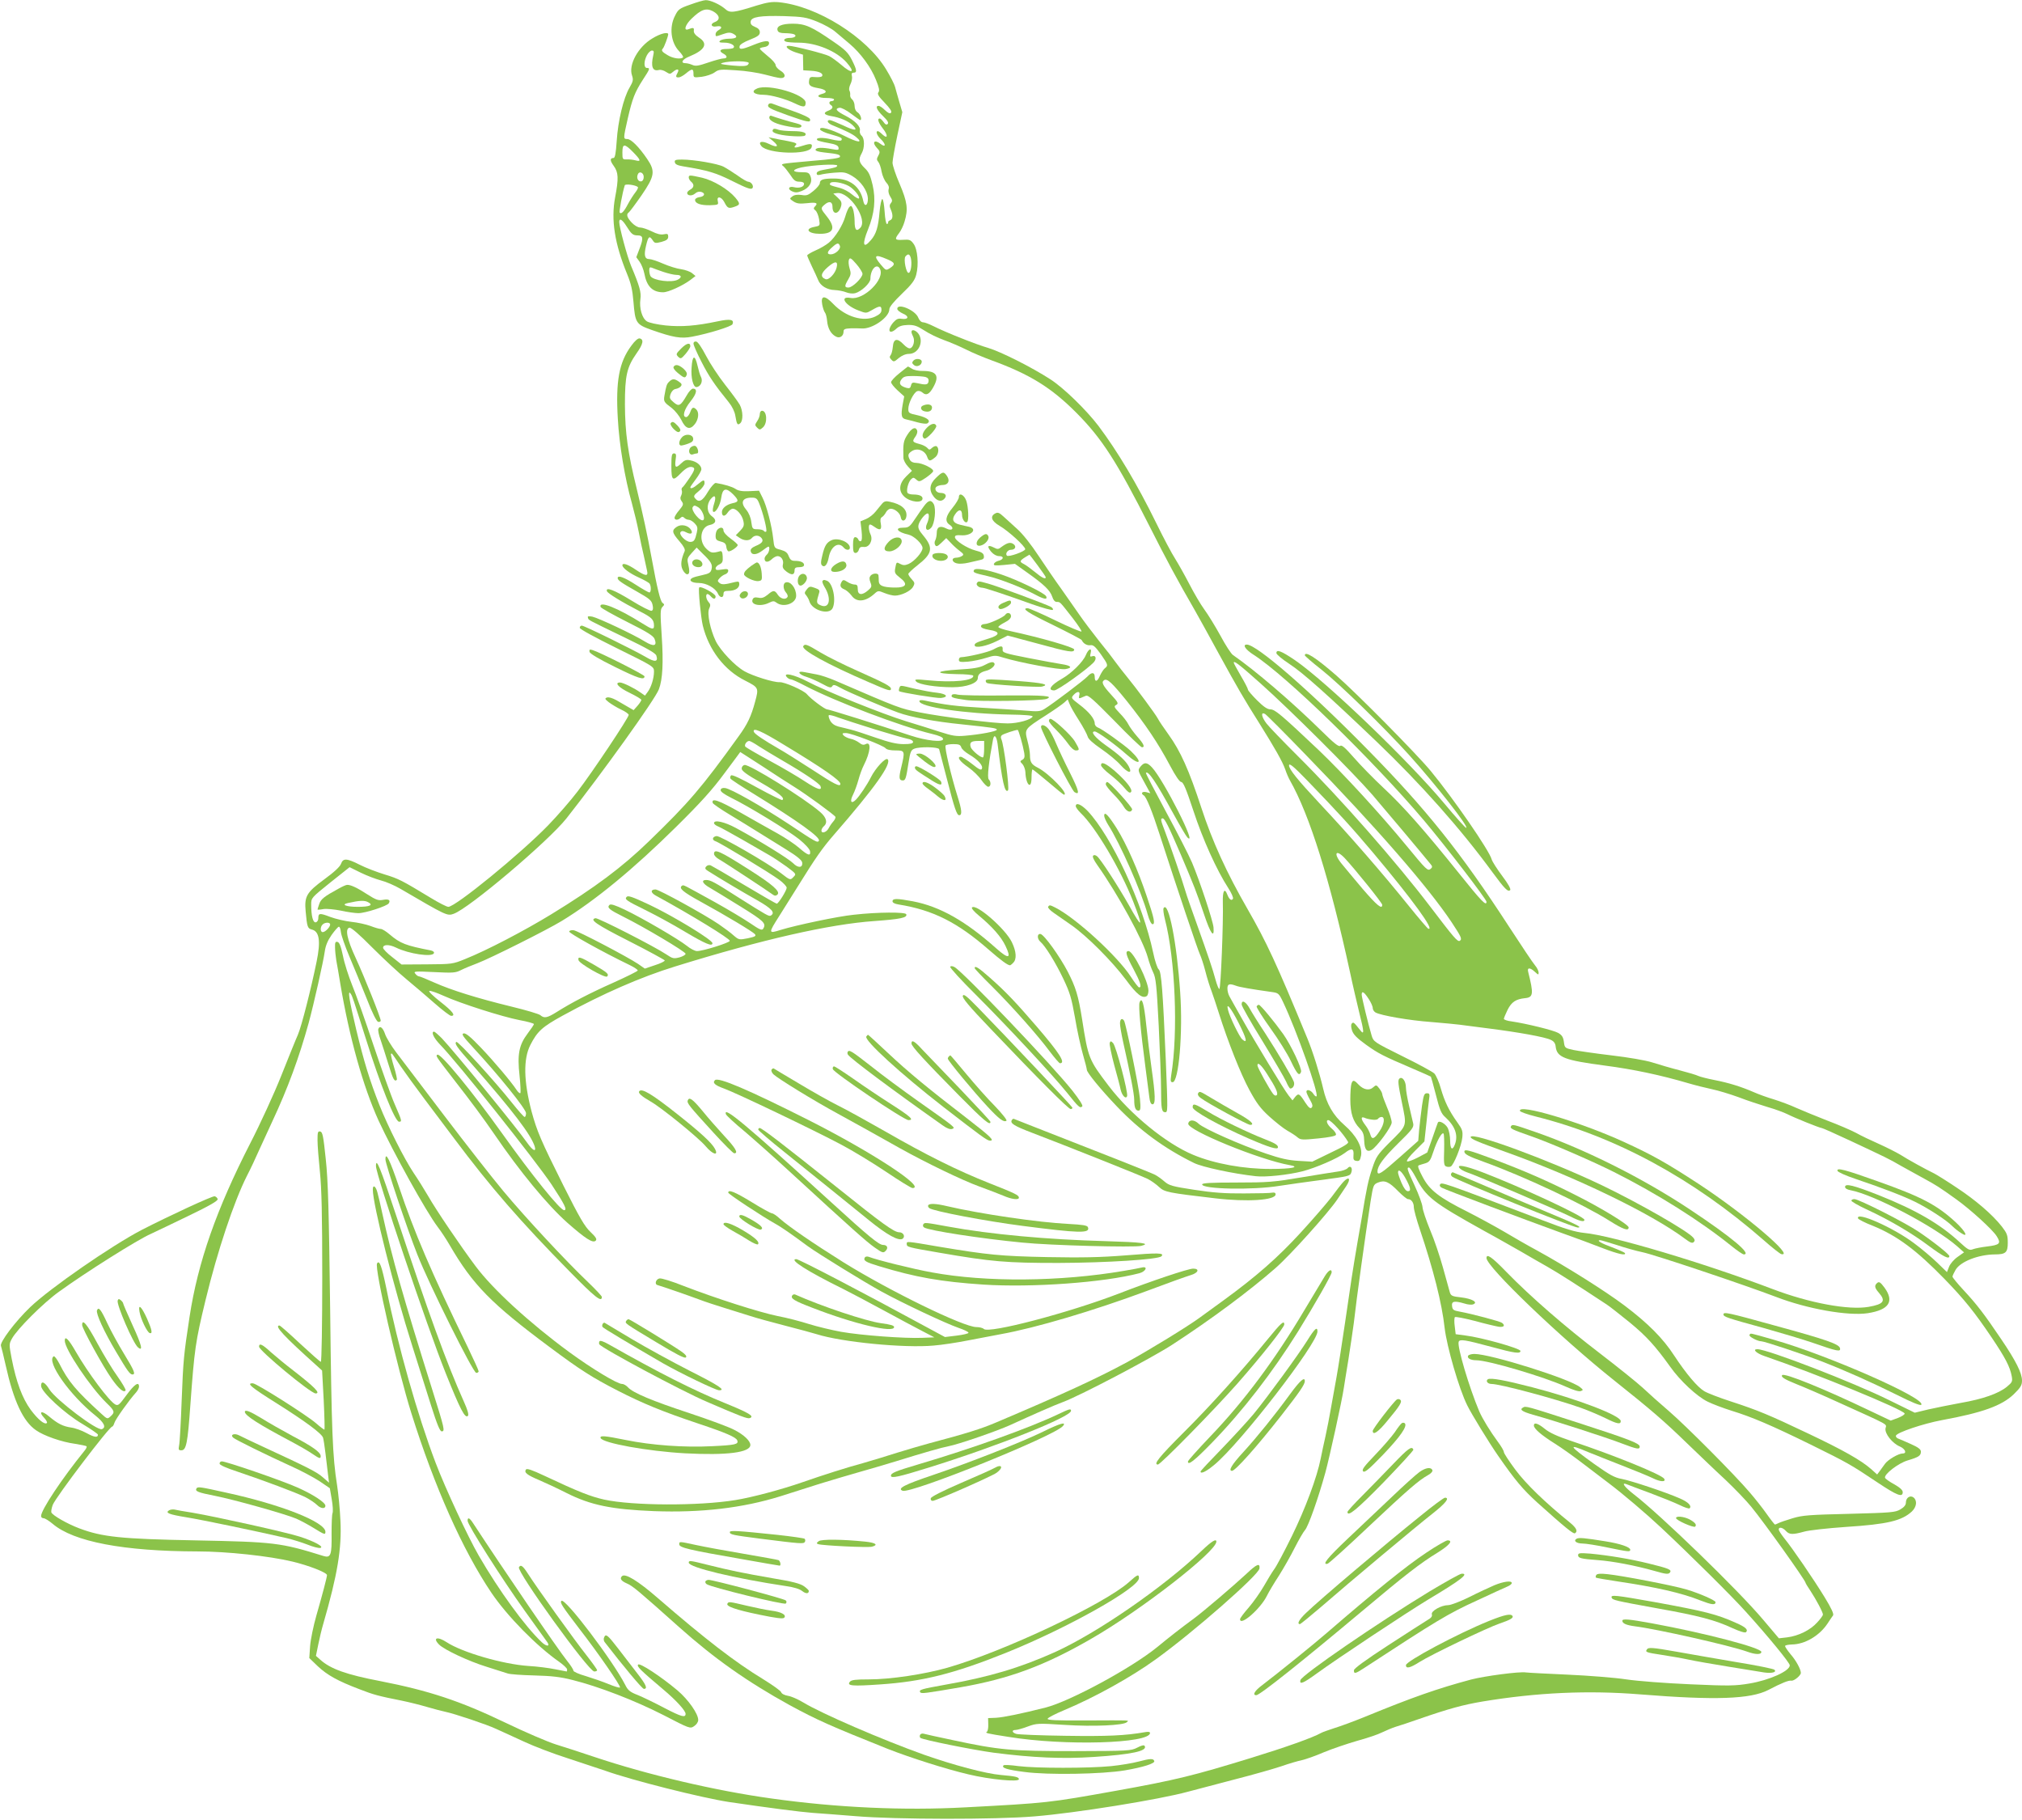<?xml version="1.0" standalone="no"?>
<!DOCTYPE svg PUBLIC "-//W3C//DTD SVG 20010904//EN"
 "http://www.w3.org/TR/2001/REC-SVG-20010904/DTD/svg10.dtd">
<svg version="1.0" xmlns="http://www.w3.org/2000/svg"
 width="1280pt" height="1152pt" viewBox="0 0 1280 1152"
 preserveAspectRatio="xMidYMid meet">
<g transform="translate(0,1152) scale(0.1,-0.1)"
fill="#8bc34a" stroke="none">
<path d="M4370 11491 c-69 -24 -77 -30 -97 -71 -38 -73 -26 -170 26 -224 17
-18 28 -35 25 -39 -14 -14 -64 -7 -98 14 -36 21 -42 30 -29 43 7 7 33 76 33
89 0 17 -50 5 -100 -26 -90 -53 -153 -167 -129 -235 9 -27 7 -37 -16 -77 -38
-64 -73 -211 -81 -337 -5 -78 -11 -108 -20 -108 -24 0 -23 -17 1 -50 30 -41
32 -79 9 -199 -27 -142 -3 -294 76 -486 25 -61 34 -102 40 -175 11 -134 16
-143 114 -178 137 -48 186 -57 258 -43 106 20 250 65 255 79 12 30 -14 35 -94
18 -139 -29 -228 -36 -329 -26 -55 6 -105 17 -119 26 -31 20 -49 84 -41 141 6
43 -5 82 -59 210 -25 60 -75 246 -75 278 0 27 19 16 46 -27 31 -50 41 -58 71
-58 34 0 37 -17 13 -80 l-22 -58 21 -29 c11 -15 25 -49 30 -75 15 -81 52 -118
119 -118 33 0 124 42 171 77 l34 26 -22 18 c-12 10 -43 21 -69 25 -26 3 -77
19 -114 35 -36 16 -76 29 -87 29 -30 0 -36 23 -21 86 14 59 21 64 42 33 12
-19 17 -20 56 -10 32 9 42 17 42 33 0 17 -4 20 -28 15 -20 -4 -44 2 -77 19
-27 13 -59 24 -73 24 -14 0 -36 13 -53 31 -30 32 -36 53 -19 64 5 3 41 51 80
107 85 124 90 154 36 233 -51 75 -101 125 -125 125 -26 0 -26 2 3 130 29 126
44 165 96 246 44 67 47 74 25 74 -20 0 -20 42 0 80 9 17 23 30 32 30 12 0 14
-6 8 -32 -16 -70 -4 -101 36 -91 10 3 31 -2 45 -12 23 -15 27 -15 43 -1 26 23
44 21 31 -3 -14 -26 -13 -31 6 -31 9 0 29 11 46 25 38 32 48 32 48 -1 0 -26 1
-26 53 -20 28 4 65 16 81 28 26 19 37 20 136 13 60 -3 141 -16 182 -27 40 -11
84 -21 98 -22 36 -2 36 26 0 47 -16 10 -30 26 -30 35 0 10 -22 35 -50 57 -27
22 -50 43 -50 47 0 4 12 8 27 10 17 2 29 10 31 21 5 24 -26 22 -100 -8 -73
-30 -91 -31 -86 -7 2 10 27 26 66 41 50 20 62 29 62 47 0 15 -10 26 -31 34
-22 9 -29 18 -27 34 4 29 59 38 213 34 117 -4 138 -7 208 -35 42 -17 95 -46
116 -65 21 -18 61 -52 89 -75 69 -58 136 -149 167 -228 20 -49 24 -69 16 -79
-9 -10 0 -26 39 -66 35 -37 48 -56 40 -64 -7 -7 -19 -1 -38 17 -15 15 -33 27
-40 27 -23 0 -12 -26 28 -65 29 -28 37 -42 29 -50 -8 -7 -15 -3 -26 13 -9 12
-19 22 -24 22 -18 0 -8 -28 21 -65 33 -42 30 -68 -4 -36 -12 12 -25 21 -29 21
-16 0 -5 -28 18 -50 35 -33 34 -58 -2 -30 -37 29 -55 10 -23 -25 21 -22 22
-28 10 -50 -11 -20 -11 -27 0 -40 7 -8 17 -36 21 -62 5 -26 19 -57 30 -69 14
-15 19 -29 14 -43 -3 -12 1 -30 11 -46 13 -20 14 -28 4 -40 -10 -12 -10 -21
-1 -41 15 -34 14 -61 -4 -68 -8 -3 -14 -9 -13 -13 2 -4 -1 -9 -7 -11 -6 -1
-12 32 -15 78 -3 44 -9 80 -15 80 -5 0 -13 -36 -17 -80 -8 -97 -21 -141 -55
-180 -49 -58 -57 -28 -18 68 41 101 50 190 29 281 -14 60 -24 83 -51 108 -36
35 -40 55 -18 93 19 34 19 94 -1 111 -8 7 -13 21 -11 31 7 26 -28 63 -92 96
-57 29 -69 45 -36 50 11 1 43 -15 73 -38 29 -22 55 -40 57 -40 14 0 2 37 -15
48 -12 7 -20 23 -20 41 0 16 -7 34 -15 41 -9 7 -15 20 -13 29 1 9 -1 21 -5 28
-4 7 -1 25 7 41 8 16 12 39 9 50 -4 16 -1 22 11 22 23 0 20 18 -11 80 -24 47
-42 65 -118 117 -136 94 -178 113 -256 113 -71 0 -107 -16 -96 -44 4 -11 18
-16 46 -16 22 0 46 -3 55 -6 24 -9 9 -24 -24 -24 -33 0 -48 -15 -24 -24 9 -3
44 -6 79 -6 112 0 240 -53 304 -125 57 -65 35 -75 -34 -15 -26 22 -60 47 -76
55 -29 15 -225 65 -255 65 -32 0 -6 -25 41 -41 l48 -15 1 -50 1 -49 50 -3 c51
-3 79 -17 69 -34 -3 -5 -22 -8 -43 -6 -31 3 -36 0 -39 -21 -5 -31 6 -40 58
-49 50 -8 63 -27 25 -36 -42 -11 -28 -26 25 -26 28 0 50 -4 50 -10 0 -5 -7
-10 -15 -10 -17 0 -20 -16 -5 -25 17 -11 11 -25 -15 -35 -37 -14 -30 -27 18
-35 55 -9 106 -31 134 -57 39 -37 15 -38 -59 -2 -40 18 -78 34 -85 34 -23 0
-14 -20 15 -32 86 -35 130 -57 152 -76 47 -39 10 -35 -73 7 -87 44 -163 65
-155 41 2 -7 32 -21 66 -30 68 -19 77 -24 68 -38 -3 -5 -30 -2 -64 6 -53 14
-104 11 -88 -5 3 -4 34 -12 69 -18 46 -8 63 -16 65 -29 3 -16 -1 -17 -40 -10
-63 12 -101 11 -105 -3 -3 -7 16 -14 54 -18 86 -9 105 -14 100 -28 -2 -8 -59
-16 -173 -25 -93 -8 -176 -16 -184 -19 -13 -4 -13 -6 0 -16 8 -7 27 -31 43
-54 22 -35 33 -43 57 -43 19 0 30 -5 30 -14 0 -19 -31 -29 -63 -21 -34 9 -44
-12 -13 -26 20 -9 33 -9 61 2 48 19 70 55 56 92 -9 24 -16 27 -55 27 -64 0
-65 16 -4 30 74 16 228 24 228 12 0 -10 -14 -14 -92 -28 -24 -4 -38 -12 -38
-21 0 -11 6 -13 23 -9 12 4 52 10 89 13 60 5 71 3 113 -21 55 -33 97 -93 99
-143 1 -44 -21 -56 -29 -16 -19 93 -84 143 -186 143 -68 0 -89 -7 -89 -29 0
-9 -18 -31 -40 -49 -34 -28 -44 -32 -77 -26 -25 3 -44 1 -57 -9 -19 -14 -19
-15 7 -32 22 -14 39 -16 87 -11 59 7 71 1 48 -22 -9 -9 -8 -15 4 -24 9 -7 19
-32 23 -55 7 -42 6 -42 -29 -49 -66 -12 -40 -44 35 -44 86 0 101 37 44 109
-41 51 -41 53 -17 74 30 27 52 22 52 -12 0 -54 41 -49 55 6 5 21 0 32 -22 52
l-28 26 23 3 c79 11 199 -170 147 -221 -24 -25 -35 -12 -35 43 0 27 -5 61 -10
76 -9 23 -13 25 -24 13 -7 -8 -18 -34 -25 -59 -16 -56 -63 -132 -104 -166 -17
-14 -55 -37 -84 -49 -29 -13 -53 -27 -53 -32 0 -4 13 -34 29 -68 16 -33 34
-72 40 -87 14 -37 57 -63 106 -64 22 -1 54 -7 71 -14 17 -7 42 -10 57 -6 39
10 97 64 97 91 0 60 40 102 60 64 35 -65 -102 -200 -185 -185 -74 14 -36 -47
49 -79 49 -19 49 -19 87 3 48 28 59 28 59 0 0 -17 -11 -28 -40 -42 -74 -35
-186 -2 -264 79 -55 58 -82 57 -71 -3 4 -20 11 -43 17 -50 6 -7 12 -31 14 -54
4 -46 24 -82 55 -98 24 -14 49 2 49 31 0 16 8 19 48 21 26 0 56 0 66 -1 66 -6
176 70 176 122 0 14 28 48 79 97 63 60 82 86 91 121 17 64 9 162 -17 196 -18
25 -26 28 -67 25 -51 -3 -55 3 -25 42 12 15 28 48 35 73 24 79 18 124 -31 239
-25 57 -45 118 -45 134 0 16 14 94 31 175 l31 145 -20 68 c-11 37 -22 78 -26
92 -3 14 -28 64 -56 110 -123 205 -437 402 -680 426 -43 4 -74 -1 -140 -21
-146 -46 -170 -49 -199 -22 -33 29 -95 57 -124 56 -12 0 -56 -13 -97 -28z
m143 -42 c44 -24 49 -55 11 -69 -31 -12 -21 -34 12 -27 32 6 40 -9 14 -23 -11
-6 -20 -17 -20 -25 0 -18 -2 -18 47 -1 31 11 45 12 63 3 35 -18 25 -32 -25
-32 -24 0 -50 -6 -57 -13 -9 -9 -3 -12 29 -12 38 0 71 -19 56 -33 -3 -4 -24
-7 -45 -7 -41 0 -50 -13 -18 -30 26 -14 26 -30 -1 -30 -11 0 -55 -12 -96 -26
-61 -21 -80 -24 -100 -15 -13 6 -33 11 -43 11 -35 0 -21 25 25 43 99 41 119
81 60 119 -24 16 -34 30 -33 43 3 20 -3 22 -34 10 -33 -13 -20 29 20 67 61 59
92 69 135 47z m226 -326 c3 -2 0 -8 -6 -14 -8 -8 -38 -9 -93 -4 -44 4 -79 9
-76 12 15 16 158 21 175 6z m-731 -566 c49 -50 52 -62 15 -52 -16 4 -40 7 -55
6 -27 -1 -28 1 -28 44 0 57 13 58 68 2z m67 -157 c0 -15 -6 -26 -16 -28 -19
-3 -31 21 -22 43 9 25 38 13 38 -15z m1299 -58 c33 -19 73 -69 63 -78 -3 -4
-22 7 -42 24 -19 17 -54 36 -77 42 -65 17 -70 19 -62 31 9 15 80 3 118 -19z
m-1336 -6 c3 -4 -4 -19 -16 -34 -12 -15 -33 -48 -47 -74 -25 -48 -42 -65 -52
-54 -5 5 17 126 32 173 4 11 69 2 83 -11z m1279 -373 c7 -19 -29 -53 -58 -53
-27 0 -24 17 9 45 32 29 41 30 49 8z m449 -77 c8 -34 1 -89 -13 -93 -16 -6
-35 88 -21 104 16 19 27 16 34 -11z m-152 -6 c53 -22 56 -33 20 -57 -26 -16
-26 -16 -59 23 -48 57 -37 67 39 34z m-154 -93 c0 -25 -63 -87 -89 -87 -26 0
-26 10 -1 52 17 29 18 39 8 70 -6 20 -8 44 -4 54 6 15 13 12 46 -26 22 -25 39
-53 40 -63z m-164 39 c-9 -38 -50 -81 -70 -73 -35 14 -30 38 15 77 46 40 66
39 55 -4z m-1097 -27 c30 -10 67 -19 83 -19 32 0 37 -15 9 -30 -39 -21 -155
-6 -173 22 -4 7 -8 24 -8 37 0 18 4 22 18 16 9 -4 41 -16 71 -26z"/>
<path d="M4793 10960 c-43 -18 -21 -40 41 -40 45 0 139 -26 199 -55 54 -26 67
-25 67 5 0 52 -235 121 -307 90z"/>
<path d="M4865 10860 c-11 -19 4 -27 123 -70 124 -44 145 -48 140 -25 -2 10
-45 30 -113 54 -60 21 -117 41 -126 45 -10 4 -20 2 -24 -4z"/>
<path d="M4870 10776 c0 -22 45 -43 124 -57 48 -9 69 -10 77 -2 8 8 0 15 -32
23 -42 10 -130 37 -156 47 -7 3 -13 -2 -13 -11z"/>
<path d="M4896 10703 c-13 -14 -4 -23 34 -33 46 -12 156 -18 166 -8 16 17 -13
28 -76 28 -38 0 -80 4 -93 9 -14 6 -28 7 -31 4z"/>
<path d="M4895 10626 c40 -34 26 -43 -27 -17 -45 22 -72 15 -48 -14 41 -49
298 -57 317 -9 9 25 -4 28 -54 12 -51 -17 -64 -15 -45 4 10 10 -1 15 -50 25
-35 6 -76 14 -93 18 l-30 6 30 -25z"/>
<path d="M4272 10493 c2 -13 17 -20 53 -26 158 -26 205 -40 313 -94 84 -42
115 -54 124 -45 13 13 -6 42 -27 42 -6 0 -36 17 -66 39 -30 21 -70 46 -89 56
-37 19 -187 45 -263 45 -41 0 -48 -3 -45 -17z"/>
<path d="M4360 10396 c0 -7 7 -19 15 -26 21 -17 19 -37 -5 -50 -11 -6 -20 -15
-20 -21 0 -19 31 -21 50 -4 12 11 26 14 40 10 28 -9 20 -29 -13 -33 -15 -2
-27 -10 -27 -17 0 -23 35 -35 94 -34 53 2 55 3 50 25 -9 35 22 31 41 -5 20
-39 27 -43 64 -30 38 13 38 19 6 58 -45 53 -139 109 -210 126 -81 18 -85 18
-85 1z"/>
<path d="M5680 9565 c0 -8 16 -21 36 -30 41 -17 36 -39 -8 -33 -23 4 -34 -2
-54 -24 -42 -51 -24 -80 22 -37 16 15 37 21 71 22 39 1 58 -5 103 -34 30 -20
87 -48 127 -62 39 -14 102 -41 140 -60 37 -19 109 -49 158 -67 244 -89 380
-173 540 -334 161 -162 255 -308 464 -721 104 -206 172 -333 287 -532 25 -45
93 -166 149 -270 119 -217 159 -286 255 -438 100 -160 148 -244 166 -295 8
-25 22 -56 30 -70 125 -220 253 -630 379 -1209 19 -90 47 -208 60 -262 31
-122 32 -144 5 -109 -40 50 -42 52 -52 42 -7 -7 -6 -22 1 -45 9 -26 31 -48 89
-90 77 -55 103 -69 302 -154 58 -25 106 -46 108 -48 1 -1 16 -53 32 -116 24
-95 34 -119 60 -141 62 -57 82 -114 60 -172 -16 -42 -30 -30 -30 24 0 28 -7
64 -15 80 -15 28 -56 51 -63 34 -2 -5 -18 -49 -35 -99 l-32 -90 -60 -32 c-33
-17 -64 -28 -68 -24 -5 5 18 35 51 67 l59 59 12 110 c6 61 14 129 17 153 6 37
4 42 -13 42 -17 0 -21 -11 -31 -77 -6 -43 -14 -111 -18 -151 l-6 -73 -115
-102 c-117 -104 -143 -121 -143 -92 0 35 36 84 132 179 88 86 99 101 94 125
-3 14 -15 64 -26 111 -11 47 -20 99 -20 116 0 41 -24 74 -42 56 -10 -10 -7
-37 16 -148 32 -158 38 -141 -82 -260 -72 -73 -81 -86 -105 -159 -25 -74 -37
-130 -66 -310 -7 -38 -19 -108 -27 -155 -30 -174 -46 -281 -79 -510 -19 -129
-43 -284 -54 -345 -11 -60 -27 -150 -36 -200 -8 -49 -24 -128 -34 -175 -11
-47 -24 -110 -30 -140 -24 -122 -99 -322 -183 -493 -48 -98 -98 -192 -112
-210 -13 -18 -42 -65 -65 -106 -23 -40 -66 -101 -96 -136 -30 -34 -55 -67 -55
-74 0 -47 129 65 170 148 12 25 47 83 77 129 29 46 74 125 99 175 26 51 55
101 65 112 21 23 84 201 129 364 26 95 106 459 117 536 3 17 15 98 29 180 13
83 28 186 34 230 18 161 72 547 106 769 17 105 18 109 48 121 41 17 69 5 128
-56 27 -27 54 -49 61 -49 21 0 37 -22 37 -51 0 -15 17 -78 38 -140 85 -252
140 -468 157 -624 14 -119 91 -386 143 -490 26 -54 141 -241 194 -317 111
-160 157 -214 250 -299 176 -158 228 -200 238 -194 20 12 9 34 -31 67 -157
127 -279 245 -346 335 -40 54 -73 104 -73 112 0 8 -17 37 -38 65 -48 65 -97
145 -118 193 -64 152 -141 411 -130 440 7 18 39 13 206 -32 150 -41 185 -45
185 -26 0 16 -248 86 -350 98 l-60 8 -6 50 c-4 28 -3 53 1 58 3 4 60 -7 126
-24 65 -18 134 -34 152 -37 33 -4 42 8 20 25 -14 10 -191 57 -268 71 -39 7
-45 11 -48 35 -4 31 14 35 79 16 20 -7 45 -9 55 -5 33 13 -8 36 -77 44 -56 6
-64 10 -71 32 -4 14 -23 84 -43 155 -20 72 -56 180 -82 240 -25 61 -47 126
-48 145 -2 20 -24 80 -49 134 -48 103 -52 116 -37 116 6 0 25 -28 43 -62 67
-127 108 -158 433 -339 83 -45 189 -106 237 -133 48 -28 122 -71 165 -95 65
-37 186 -114 374 -238 19 -12 84 -64 145 -113 107 -88 163 -150 257 -281 62
-88 169 -188 237 -221 30 -15 99 -41 153 -58 127 -39 247 -90 502 -215 231
-114 249 -124 421 -239 123 -82 159 -96 159 -61 0 13 -17 29 -54 50 -30 16
-56 35 -58 41 -7 22 83 92 143 110 71 21 84 30 84 56 0 14 -17 27 -62 47 -35
16 -71 31 -81 35 -10 3 -17 12 -15 19 7 20 173 76 291 98 256 47 379 91 455
164 43 42 52 57 52 86 0 48 -38 124 -132 263 -106 157 -154 220 -239 311 -38
41 -69 79 -69 84 0 6 9 25 20 44 31 52 144 96 248 97 69 0 82 12 82 74 0 48
-5 60 -38 103 -61 77 -166 167 -286 246 -61 41 -124 80 -141 89 -56 27 -170
90 -215 119 -25 15 -86 46 -135 68 -50 22 -115 53 -145 70 -30 16 -113 52
-185 79 -71 28 -159 64 -195 80 -36 17 -99 40 -140 53 -41 12 -99 33 -128 46
-78 34 -157 59 -250 77 -46 9 -92 21 -102 26 -9 5 -62 21 -116 35 -55 14 -133
37 -174 50 -44 14 -151 32 -260 45 -102 12 -210 28 -240 34 -54 12 -55 13 -60
51 -4 30 -12 43 -36 57 -30 17 -201 59 -296 73 -27 3 -48 11 -48 16 0 5 11 31
24 58 25 49 52 67 110 73 53 5 55 27 20 166 -8 29 12 29 43 0 21 -19 23 -20
23 -4 0 10 -10 31 -23 46 -13 15 -86 124 -162 241 -307 473 -528 749 -900
1127 -366 373 -700 662 -762 662 -30 0 -9 -32 45 -66 205 -132 753 -665 1077
-1048 139 -165 395 -498 395 -514 0 -30 -32 3 -173 179 -220 274 -354 426
-480 543 -61 57 -145 143 -186 190 -56 64 -78 83 -87 75 -9 -8 -40 17 -121 97
-185 182 -419 382 -558 478 -11 7 -47 62 -79 122 -33 60 -79 135 -102 166 -23
31 -65 103 -94 159 -29 56 -70 129 -90 161 -21 32 -75 134 -120 226 -122 249
-246 456 -367 617 -78 102 -218 238 -302 293 -122 79 -316 176 -396 200 -74
21 -268 98 -347 138 -26 13 -55 24 -65 24 -11 0 -23 12 -30 29 -17 47 -133 96
-133 56z m2301 -2372 c184 -164 578 -556 706 -703 74 -86 321 -380 371 -442
10 -12 10 -18 -2 -28 -18 -14 -25 -8 -151 145 -165 201 -401 458 -556 606
-237 224 -278 259 -307 259 -19 0 -44 17 -84 57 -32 32 -58 62 -58 68 0 6 -20
45 -45 87 -25 43 -45 80 -45 83 0 16 32 -8 171 -132z m289 -455 c444 -457 770
-832 919 -1055 62 -94 68 -107 52 -118 -14 -8 -37 19 -186 215 -216 284 -569
686 -840 955 -94 94 -183 186 -198 206 -32 42 -37 75 -9 60 9 -5 127 -123 262
-263z m7 -160 c196 -203 280 -295 414 -454 248 -295 397 -499 350 -482 -5 2
-60 66 -122 143 -165 205 -374 446 -563 647 -143 153 -196 219 -196 243 0 18
30 -7 117 -97z m236 -490 c66 -71 237 -283 237 -295 0 -32 -33 -5 -126 103
-54 65 -114 135 -131 157 -54 66 -37 95 20 35z m150 -889 c15 -22 27 -49 27
-60 0 -10 8 -22 18 -28 36 -19 213 -50 352 -60 80 -7 161 -14 180 -17 19 -3
103 -13 185 -24 189 -24 356 -54 392 -72 20 -9 29 -22 31 -43 8 -68 56 -86
313 -120 177 -23 352 -60 525 -111 44 -13 112 -30 150 -38 39 -8 115 -31 170
-51 54 -21 137 -48 183 -62 46 -13 103 -34 125 -45 45 -23 206 -88 218 -88 5
0 86 -36 180 -80 230 -108 242 -113 323 -160 39 -21 104 -58 145 -80 75 -41
95 -53 205 -132 89 -64 230 -192 255 -233 29 -46 20 -55 -62 -65 -35 -4 -74
-12 -88 -17 -22 -9 -31 -5 -83 43 -126 117 -278 205 -514 299 -160 63 -213 76
-213 52 0 -9 13 -17 36 -21 147 -28 530 -229 673 -354 l44 -39 -41 -29 c-23
-16 -47 -44 -54 -63 l-13 -33 -62 60 c-34 33 -99 88 -145 122 -129 98 -372
206 -356 158 2 -6 44 -28 94 -47 154 -63 276 -154 454 -337 127 -131 190 -210
298 -370 86 -128 116 -185 127 -245 6 -33 3 -39 -31 -67 -51 -42 -152 -78
-292 -102 -64 -12 -156 -30 -204 -41 l-87 -21 -163 80 c-228 113 -770 322
-833 322 -34 0 -7 -26 46 -44 325 -111 878 -338 886 -363 2 -6 -17 -18 -42
-28 l-46 -17 -137 65 c-284 136 -535 238 -550 223 -10 -11 13 -26 90 -57 46
-18 162 -68 258 -112 342 -155 312 -138 306 -168 -6 -33 43 -95 91 -115 34
-15 46 -44 18 -44 -27 0 -93 -39 -112 -65 -10 -14 -25 -35 -34 -47 l-16 -21
-39 35 c-63 55 -175 119 -399 225 -246 117 -315 146 -490 203 -71 23 -146 52
-166 64 -44 26 -116 112 -191 226 -70 108 -165 204 -315 317 -121 91 -367 246
-553 348 -58 31 -153 86 -212 121 -60 35 -163 91 -230 125 -178 89 -239 136
-283 221 -26 49 -33 69 -23 72 7 3 26 8 42 13 25 8 32 19 50 74 23 70 54 125
64 114 4 -4 5 -51 4 -104 -3 -83 -1 -99 12 -104 9 -4 22 -4 29 -1 19 7 69 131
74 184 4 40 0 52 -31 95 -53 74 -81 132 -105 215 -11 41 -30 83 -41 95 -11 11
-103 61 -203 110 -179 89 -182 91 -194 130 -21 70 -63 243 -63 259 0 27 15 18
43 -25z m231 -1131 c36 -64 41 -88 19 -88 -12 0 -25 17 -41 53 -12 28 -22 58
-22 65 0 25 20 11 44 -30z"/>
<path d="M9622 4488 c2 -6 47 -22 99 -35 507 -127 999 -394 1444 -783 53 -47
103 -86 111 -88 91 -21 -229 251 -521 443 -207 135 -292 183 -475 267 -275
126 -674 245 -658 196z"/>
<path d="M9565 4391 c-8 -14 8 -21 125 -62 116 -40 382 -155 524 -226 275
-138 550 -311 747 -470 36 -29 71 -53 78 -53 53 0 -78 110 -339 283 -296 197
-662 381 -978 491 -144 50 -148 51 -157 37z"/>
<path d="M9310 4323 c0 -12 39 -29 220 -94 440 -157 923 -390 1138 -551 32
-24 45 -29 54 -20 8 8 8 15 -3 28 -35 42 -340 217 -579 332 -333 159 -830 342
-830 305z"/>
<path d="M9270 4231 c0 -16 25 -30 120 -64 260 -94 632 -269 800 -375 86 -54
120 -66 120 -41 0 17 -173 123 -335 204 -180 91 -324 154 -532 232 -143 53
-173 61 -173 44z"/>
<path d="M9240 4126 c6 -8 28 -20 48 -27 52 -16 578 -242 651 -278 61 -31 91
-38 91 -22 0 21 -400 207 -648 302 -108 41 -164 51 -142 25z"/>
<path d="M11632 4109 c2 -8 54 -31 114 -51 183 -62 306 -110 379 -146 81 -40
197 -115 234 -153 14 -14 38 -33 54 -43 51 -34 31 8 -33 68 -120 110 -215 160
-497 260 -204 73 -258 87 -251 65z"/>
<path d="M9186 4091 c-3 -5 0 -13 7 -19 31 -24 765 -322 795 -322 32 0 -5 19
-188 95 -102 42 -278 117 -392 166 -114 49 -210 89 -212 89 -3 0 -7 -4 -10 -9z"/>
<path d="M9115 4021 c-3 -6 2 -14 12 -19 23 -13 529 -203 750 -283 93 -33 214
-78 270 -100 97 -37 150 -49 139 -30 -3 4 -39 20 -81 36 -69 25 -102 45 -75
45 6 0 52 -14 103 -30 51 -17 125 -38 164 -46 75 -15 652 -209 846 -283 197
-76 457 -122 581 -103 134 21 169 74 106 161 -26 35 -34 40 -46 31 -20 -17
-18 -31 11 -64 44 -51 30 -71 -66 -88 -126 -22 -374 24 -606 112 -434 165
-1020 340 -1194 356 -57 6 -119 24 -269 82 -650 247 -633 241 -645 223z"/>
<path d="M11720 3920 c0 -5 42 -30 94 -54 147 -68 288 -151 396 -232 93 -69
130 -87 130 -65 0 12 -103 93 -195 155 -84 57 -378 206 -406 206 -10 0 -19 -4
-19 -10z"/>
<path d="M10910 3200 c0 -15 29 -24 255 -86 110 -31 252 -73 315 -95 152 -53
173 -57 168 -33 -5 26 -84 54 -414 144 -296 82 -324 88 -324 70z"/>
<path d="M11075 3070 c-6 -10 51 -40 75 -40 19 0 260 -80 379 -126 154 -60
318 -133 485 -216 91 -46 142 -66 148 -60 38 38 -595 316 -934 412 -162 46
-145 43 -153 30z"/>
<path d="M5770 9419 c0 -6 5 -19 10 -29 13 -24 3 -67 -17 -74 -9 -4 -26 6 -44
25 -39 41 -63 36 -67 -16 -2 -22 -8 -46 -14 -53 -8 -10 -7 -17 5 -29 14 -15
18 -14 47 11 20 16 43 26 64 26 59 0 95 74 62 125 -17 25 -46 34 -46 14z"/>
<path d="M3996 9331 c-77 -104 -99 -223 -85 -461 9 -164 44 -376 89 -535 15
-55 35 -138 44 -185 9 -47 23 -114 32 -150 8 -36 17 -77 20 -92 9 -38 -9 -36
-73 7 -50 34 -83 44 -83 27 0 -17 47 -52 105 -78 33 -15 63 -32 67 -38 11 -16
10 -56 -1 -56 -6 0 -45 22 -88 50 -73 47 -113 61 -113 41 0 -14 24 -30 123
-86 80 -45 92 -56 98 -84 5 -22 3 -34 -6 -37 -7 -3 -65 26 -128 65 -109 67
-164 88 -155 59 5 -14 95 -69 209 -128 75 -38 89 -52 89 -91 0 -26 -12 -24
-72 14 -157 99 -280 148 -266 105 3 -7 78 -49 169 -95 128 -64 166 -88 173
-108 17 -44 -5 -50 -61 -16 -72 45 -296 150 -334 158 -24 4 -31 3 -27 -7 5
-16 -14 -6 230 -124 145 -70 198 -100 203 -116 13 -40 -9 -43 -66 -9 -75 44
-390 199 -406 199 -7 0 -13 -6 -13 -14 0 -8 99 -62 235 -129 233 -115 235
-116 235 -148 0 -42 -18 -100 -40 -129 l-17 -23 -29 20 c-41 29 -111 63 -129
63 -38 0 -9 -32 60 -65 41 -20 75 -40 75 -45 0 -5 -11 -22 -24 -37 l-25 -28
-33 19 c-18 11 -52 30 -76 44 -26 14 -49 21 -60 17 -15 -6 -13 -10 12 -30 16
-12 50 -33 77 -46 27 -12 49 -28 49 -34 0 -18 -233 -367 -324 -485 -44 -58
-128 -154 -186 -214 -175 -180 -586 -516 -632 -516 -10 0 -59 25 -110 56 -185
112 -204 122 -293 149 -49 15 -120 42 -157 61 -83 42 -106 43 -119 7 -6 -18
-43 -53 -105 -98 -114 -84 -128 -108 -119 -205 9 -98 12 -107 40 -114 47 -12
56 -74 29 -204 -34 -167 -95 -408 -118 -461 -14 -31 -61 -148 -106 -261 -45
-113 -133 -305 -196 -427 -213 -416 -331 -751 -384 -1098 -37 -242 -40 -274
-50 -530 -5 -137 -12 -265 -16 -283 -5 -28 -4 -32 14 -32 31 0 40 45 57 286
26 356 32 400 96 664 75 310 179 622 262 787 20 38 56 114 80 169 25 54 61
133 80 174 99 211 171 408 231 625 33 122 93 388 102 453 5 36 18 68 43 104
20 28 41 52 46 52 6 1 11 -15 13 -34 2 -19 26 -89 54 -155 28 -66 77 -185 109
-265 36 -93 63 -146 73 -148 9 -2 16 2 16 8 0 19 -104 279 -159 398 -54 116
-68 184 -39 190 11 2 63 -43 145 -126 70 -70 169 -162 218 -202 50 -41 130
-110 178 -152 49 -43 95 -78 103 -78 31 0 10 28 -68 89 -46 36 -77 66 -70 69
8 2 48 -12 90 -31 108 -49 372 -133 481 -154 50 -9 91 -21 91 -25 0 -4 -18
-31 -40 -60 -55 -73 -66 -132 -51 -267 6 -57 8 -107 5 -110 -3 -3 -14 5 -23
19 -35 53 -142 180 -227 269 -65 68 -94 92 -109 90 -16 -4 -5 -19 64 -94 156
-168 331 -385 331 -411 0 -13 -4 -24 -9 -24 -5 0 -41 41 -81 91 -107 135 -340
390 -351 384 -14 -9 0 -30 102 -145 256 -292 371 -443 394 -517 11 -38 -13
-26 -48 24 -63 91 -464 581 -540 661 -23 23 -45 42 -49 42 -21 0 -3 -39 36
-80 110 -112 605 -734 708 -888 82 -125 101 -162 79 -162 -25 0 -202 219 -391
484 -191 268 -392 512 -411 500 -12 -7 -12 -7 100 -152 121 -155 187 -245 261
-352 161 -236 334 -446 462 -560 114 -100 161 -131 179 -113 9 9 2 22 -33 55
-37 35 -69 90 -171 293 -143 286 -168 345 -202 470 -50 191 -53 331 -8 420 45
88 75 115 206 187 252 138 494 244 712 311 552 171 976 267 1259 287 165 12
211 21 203 43 -5 15 -181 14 -332 -3 -101 -10 -365 -66 -463 -96 -79 -25 -79
-22 -9 88 23 37 75 120 116 185 116 187 157 245 229 328 260 299 369 452 341
479 -13 13 -77 -56 -106 -114 -24 -48 -72 -119 -95 -142 -30 -30 -40 -11 -18
32 11 22 26 64 34 93 8 30 23 72 34 93 43 84 49 154 12 134 -13 -7 -24 -5 -41
9 -13 10 -38 22 -56 25 -17 4 -37 14 -44 22 -9 12 -7 14 16 14 33 0 236 -78
251 -96 7 -9 31 -14 63 -14 60 0 61 -3 36 -108 -16 -65 -14 -82 10 -82 17 0
21 13 36 110 11 71 16 83 37 91 36 14 152 11 157 -3 2 -7 24 -93 50 -191 47
-184 62 -227 77 -227 20 0 17 33 -11 121 -38 121 -83 308 -75 320 3 5 25 9 49
9 35 0 45 -4 50 -20 3 -11 25 -31 49 -45 56 -33 90 -70 82 -90 -4 -13 -17 -7
-63 30 -32 25 -64 45 -71 45 -27 0 -6 -30 48 -67 30 -21 67 -57 83 -81 16 -23
35 -42 43 -42 17 0 19 31 3 47 -11 11 1 115 27 251 7 38 22 24 29 -25 29 -242
46 -316 66 -296 11 11 -27 295 -42 324 -5 11 -4 20 4 26 10 8 85 33 99 33 6 0
33 -95 42 -147 4 -24 1 -35 -12 -42 -16 -9 -16 -11 1 -28 9 -11 17 -33 18 -49
3 -84 39 -116 39 -35 0 28 3 51 6 51 3 0 48 -36 100 -80 51 -44 96 -80 99 -80
35 0 -94 134 -164 170 -42 21 -51 36 -51 82 0 17 -7 57 -16 90 -19 74 -19 73
115 159 53 34 106 71 118 82 l22 20 11 -27 c5 -15 32 -62 59 -104 27 -42 52
-89 56 -103 4 -17 32 -42 87 -80 44 -30 100 -76 123 -103 46 -51 76 -56 51 -8
-19 36 -60 74 -148 136 -67 48 -97 86 -68 86 17 0 130 -82 202 -146 84 -75
107 -54 26 23 -43 40 -183 140 -208 148 -11 4 -20 15 -20 26 0 29 -37 74 -98
120 -51 39 -53 41 -36 60 24 26 44 25 36 -3 -4 -16 -2 -20 9 -16 8 4 22 9 33
14 15 6 49 -25 181 -159 89 -92 167 -167 174 -167 21 0 11 22 -30 68 -23 26
-48 61 -56 77 -8 17 -33 49 -55 71 -36 38 -38 43 -22 52 16 9 13 16 -34 67
-51 56 -62 78 -42 90 19 12 50 -17 143 -132 119 -149 200 -270 272 -406 37
-70 63 -107 73 -107 13 -1 31 -44 77 -183 59 -180 147 -375 221 -489 20 -31
33 -61 29 -67 -9 -15 -24 -4 -35 25 -18 48 -31 26 -29 -48 4 -118 -13 -548
-22 -548 -5 0 -15 26 -24 58 -19 71 -47 152 -120 357 -32 88 -64 180 -71 205
-18 63 -97 292 -128 374 -29 75 -31 86 -16 86 13 0 37 -48 114 -227 85 -200
100 -238 149 -383 40 -120 65 -154 59 -80 -4 43 -87 294 -136 410 -20 47 -95
193 -166 324 -71 132 -128 241 -126 244 15 15 63 -56 173 -257 41 -75 81 -143
89 -151 71 -72 -150 365 -224 443 -31 33 -48 34 -72 5 -18 -23 -18 -24 22 -96
l40 -73 -26 7 c-26 6 -37 -8 -15 -21 16 -10 53 -101 98 -241 112 -346 245
-742 257 -765 7 -15 23 -62 34 -105 11 -44 29 -101 40 -129 10 -27 30 -88 45
-135 58 -184 140 -390 194 -489 45 -83 70 -117 126 -168 39 -35 90 -76 115
-90 25 -14 54 -33 65 -43 18 -15 31 -16 129 -6 70 7 111 15 113 23 3 7 -9 25
-26 39 -29 24 -41 54 -22 54 17 0 96 -87 125 -138 5 -9 -27 -29 -110 -68
l-117 -57 -86 5 c-66 4 -115 15 -206 46 -163 55 -394 158 -427 189 -28 27 -61
28 -66 1 -8 -41 453 -230 643 -263 68 -12 13 -24 -120 -24 -169 -1 -357 33
-491 89 -170 70 -398 256 -535 436 -127 167 -130 174 -169 423 -24 150 -40
202 -91 301 -50 96 -149 234 -172 238 -22 4 -23 -30 -1 -49 30 -25 96 -131
145 -234 42 -88 52 -122 74 -246 13 -79 36 -183 50 -232 14 -48 25 -92 25 -98
0 -18 89 -126 190 -232 145 -152 302 -267 490 -359 52 -25 244 -67 390 -83 62
-7 204 8 295 31 85 22 223 82 268 116 43 34 59 29 55 -15 -2 -26 1 -33 19 -35
18 -3 23 3 29 34 10 54 -31 128 -106 193 -71 62 -112 133 -134 231 -22 95 -66
236 -101 320 -194 471 -258 608 -377 815 -133 231 -223 428 -293 642 -78 238
-132 359 -208 464 -30 42 -61 87 -67 100 -16 30 -139 196 -195 264 -23 28 -55
69 -71 91 -16 23 -63 84 -105 135 -41 52 -99 128 -127 169 -28 41 -80 114
-114 163 -35 48 -99 142 -143 208 -45 69 -102 141 -135 170 -30 27 -70 63 -88
80 -26 24 -36 28 -52 19 -34 -18 -24 -48 27 -78 56 -32 163 -130 163 -148 0
-14 -106 -52 -116 -41 -12 12 5 37 25 37 28 0 37 21 17 36 -20 14 -39 9 -75
-17 -21 -17 -26 -17 -51 -4 -38 19 -44 7 -15 -28 15 -17 34 -27 50 -27 33 0
29 -22 -5 -30 -13 -3 -26 -12 -28 -19 -4 -11 9 -12 64 -7 l69 7 80 -57 c104
-74 142 -110 156 -151 7 -22 17 -33 29 -33 22 0 18 3 101 -103 33 -43 58 -81
55 -84 -3 -4 -78 28 -165 70 -88 43 -167 77 -175 77 -43 0 -1 -28 162 -107 97
-48 179 -90 180 -95 9 -21 33 -35 54 -32 19 3 31 -8 66 -56 47 -68 49 -72 25
-91 -9 -8 -22 -29 -30 -46 -16 -39 -33 -43 -33 -8 0 31 -20 32 -46 3 -20 -22
-222 -175 -273 -206 -25 -15 -42 -17 -118 -10 -48 4 -171 12 -273 18 -163 9
-243 19 -367 46 -20 4 -33 3 -33 -4 0 -37 292 -80 574 -85 92 -1 145 -6 143
-12 -7 -20 -93 -44 -158 -44 -79 -1 -413 41 -559 70 -124 25 -123 24 -535 202
-38 16 -90 34 -115 38 -25 5 -60 11 -79 15 -49 10 -36 -16 16 -31 22 -7 66
-26 97 -43 46 -25 57 -28 64 -16 7 12 16 11 53 -10 46 -26 273 -123 364 -156
78 -29 235 -58 405 -75 198 -21 220 -24 220 -34 0 -10 -105 -30 -201 -38 -56
-5 -80 -1 -160 25 -52 17 -148 47 -214 67 -147 45 -510 191 -623 251 -84 44
-158 60 -132 29 7 -8 18 -15 26 -15 7 0 48 -18 91 -41 190 -99 606 -257 801
-304 50 -12 72 -22 72 -33 0 -22 -105 -11 -205 22 -216 72 -518 166 -529 166
-15 0 -104 67 -128 96 -20 24 -142 78 -173 76 -37 -2 -169 39 -222 69 -62 35
-152 131 -182 191 -35 74 -56 174 -42 205 10 21 9 29 -4 43 -16 18 -20 50 -6
50 5 0 14 -7 21 -15 16 -19 30 -19 30 0 0 17 -96 69 -104 56 -7 -11 11 -192
23 -241 38 -154 137 -283 268 -348 86 -44 87 -46 63 -134 -25 -93 -48 -141
-103 -217 -236 -328 -316 -421 -568 -665 -171 -166 -343 -294 -619 -463 -170
-104 -409 -229 -547 -284 -76 -31 -83 -32 -239 -33 l-162 -1 -58 46 c-33 25
-59 52 -59 60 0 22 39 22 82 1 81 -40 231 -62 240 -35 3 7 -6 14 -19 17 -160
31 -194 44 -262 102 -22 19 -47 34 -55 34 -9 0 -38 8 -66 19 -27 10 -81 22
-120 26 -38 4 -99 18 -134 31 -68 26 -76 25 -76 -9 0 -12 -7 -23 -16 -25 -18
-3 -29 40 -29 114 0 41 2 42 121 138 l122 97 71 -35 c39 -19 97 -41 128 -49
32 -8 87 -32 123 -53 291 -170 296 -173 337 -158 97 34 598 458 714 604 227
288 561 753 585 817 24 63 29 170 18 336 -10 150 -9 171 4 185 14 14 14 17 1
26 -14 10 -34 93 -69 284 -26 142 -55 276 -94 437 -57 231 -74 354 -75 535 0
182 12 236 74 324 42 59 47 88 19 94 -10 2 -31 -16 -53 -47z m2573 -1390 c28
-38 51 -71 51 -75 0 -15 -25 -3 -68 33 -26 21 -57 44 -69 50 -34 17 -32 22 34
60 0 1 24 -30 52 -68z m-1033 -1037 c95 -29 189 -56 208 -60 21 -3 36 -12 36
-20 0 -10 -15 -14 -60 -14 -44 0 -90 11 -177 41 -65 23 -136 46 -158 51 -22 6
-57 14 -77 19 -26 7 -42 19 -53 38 -8 16 -12 31 -8 34 3 3 30 -3 60 -15 31
-11 133 -44 229 -74z m-572 -99 c247 -149 356 -225 356 -247 0 -21 -40 -1
-178 90 -82 53 -177 113 -211 132 -97 56 -154 94 -159 108 -9 30 47 6 192 -83z
m-160 -9 c28 -18 96 -59 151 -91 135 -78 232 -144 239 -161 12 -31 -19 -22
-97 29 -45 30 -147 90 -227 133 -80 43 -148 83 -152 88 -8 12 9 36 25 36 6 0
33 -15 61 -34z m1426 -14 c0 -27 -3 -51 -6 -55 -9 -9 -72 42 -79 64 -9 29 2
39 46 39 l39 0 0 -48z m-1401 -114 c77 -51 167 -109 198 -128 76 -47 257 -179
262 -191 1 -6 -5 -19 -15 -30 -9 -10 -22 -29 -28 -41 -13 -26 -46 -37 -46 -15
0 8 7 20 15 27 26 22 17 56 -24 91 -100 87 -448 303 -478 297 -10 -2 -18 -12
-18 -23 0 -14 32 -38 124 -90 116 -67 152 -97 133 -109 -4 -2 -77 34 -161 80
-102 57 -157 82 -163 76 -6 -6 -7 -15 -4 -20 3 -6 70 -50 149 -98 282 -174
423 -275 411 -296 -9 -14 -19 -9 -191 106 -175 115 -365 223 -403 228 -16 2
-26 -2 -28 -12 -2 -10 20 -26 65 -49 111 -54 363 -208 433 -264 38 -31 66 -62
68 -75 5 -33 -14 -27 -69 21 -26 23 -88 64 -136 91 -49 27 -155 87 -236 133
-137 78 -186 95 -175 60 3 -6 50 -39 105 -72 55 -33 138 -84 184 -113 46 -29
127 -79 179 -111 65 -40 96 -66 98 -80 5 -35 -26 -37 -57 -5 -28 28 -205 138
-362 223 -72 39 -139 54 -139 31 0 -6 12 -16 28 -22 15 -6 83 -44 152 -83 69
-40 145 -84 170 -98 25 -14 74 -47 109 -72 63 -47 63 -47 43 -67 -19 -20 -20
-20 -78 25 -85 65 -385 238 -408 235 -27 -4 -31 -25 -6 -33 28 -9 344 -200
403 -244 26 -19 47 -42 47 -50 0 -17 -52 -101 -63 -101 -4 0 -96 53 -205 118
-108 65 -205 121 -214 125 -9 3 -22 0 -28 -8 -9 -11 -6 -17 12 -28 77 -49 227
-138 311 -185 93 -53 116 -79 87 -97 -12 -7 -21 -2 -205 114 -153 98 -177 111
-205 111 -33 0 -23 -23 23 -49 23 -13 111 -67 195 -119 150 -93 164 -107 143
-141 -8 -12 -23 -5 -83 36 -40 27 -140 87 -223 133 -203 112 -197 110 -207
104 -24 -15 4 -39 115 -100 166 -91 332 -191 346 -207 9 -12 1 -16 -45 -26
-55 -11 -57 -10 -90 18 -18 17 -61 48 -94 71 -91 62 -379 220 -400 220 -33 0
-32 -20 0 -38 229 -125 470 -273 470 -287 0 -12 -173 -66 -208 -65 -13 0 -42
15 -65 34 -52 41 -277 173 -392 228 -61 29 -89 38 -97 30 -17 -17 -1 -30 85
-73 135 -67 397 -223 397 -236 0 -7 -18 -17 -39 -23 -36 -9 -43 -8 -83 19 -71
48 -431 232 -448 229 -41 -8 3 -39 210 -144 124 -63 226 -119 228 -123 2 -5
-26 -19 -61 -30 l-65 -22 -43 30 c-71 47 -382 210 -408 213 -13 2 -26 -2 -28
-8 -3 -10 206 -127 384 -213 29 -14 52 -30 50 -34 -1 -5 -70 -39 -152 -76
-153 -68 -268 -128 -363 -188 -58 -36 -77 -40 -101 -19 -9 8 -90 32 -181 54
-225 55 -383 105 -489 152 -49 22 -93 40 -99 40 -5 0 -16 7 -23 17 -13 15 -4
16 119 10 120 -6 136 -5 171 13 22 11 68 30 103 43 82 31 443 212 533 267 212
129 456 330 725 596 155 153 230 236 305 338 55 74 101 135 101 136 1 0 65
-42 143 -92z m-2739 -1000 c0 -16 -31 -48 -47 -48 -16 0 -17 32 -1 48 15 15
48 16 48 0z m5733 -387 c22 -9 99 -22 227 -40 43 -6 46 -8 73 -65 85 -179 227
-580 211 -595 -4 -4 -13 4 -21 17 -16 23 -43 30 -43 11 0 -5 10 -28 22 -49 17
-30 20 -42 11 -51 -8 -8 -18 -1 -40 32 -37 58 -43 61 -64 36 l-17 -22 -24 30
c-31 39 -211 336 -296 487 -37 66 -73 129 -79 141 -7 12 -13 34 -13 50 0 29
12 33 53 18z m18 -236 c51 -100 58 -134 23 -104 -17 14 -80 143 -90 186 -14
53 17 16 67 -82z m180 -323 c55 -85 72 -123 61 -134 -5 -5 -14 -3 -22 7 -22
27 -100 168 -100 181 0 25 25 3 61 -54z"/>
<path d="M4520 6115 c0 -9 14 -24 30 -33 28 -15 312 -202 346 -227 9 -6 17 -6
26 3 19 19 -31 63 -179 157 -188 120 -223 135 -223 100z"/>
<path d="M3967 5843 c-15 -15 -2 -24 116 -82 67 -33 183 -96 257 -141 127 -75
170 -93 170 -70 0 21 -252 174 -403 245 -105 49 -131 58 -140 48z"/>
<path d="M3662 5443 c4 -22 169 -116 181 -104 14 14 3 25 -82 74 -88 51 -104
56 -99 30z"/>
<path d="M7860 5162 c0 -10 59 -114 132 -232 72 -118 140 -234 150 -257 10
-24 22 -43 26 -43 18 0 30 24 22 44 -13 33 -100 181 -181 306 -42 63 -86 134
-99 158 -24 43 -50 56 -50 24z"/>
<path d="M7955 5150 c-3 -5 36 -67 86 -137 51 -70 110 -165 131 -210 39 -82
53 -97 64 -68 8 19 -64 171 -113 240 -55 77 -144 185 -154 185 -4 0 -11 -4
-14 -10z"/>
<path d="M4390 9345 c0 -9 23 -62 51 -116 47 -92 82 -144 173 -256 21 -26 37
-59 41 -85 9 -55 14 -62 31 -47 19 16 18 78 -3 117 -10 18 -52 75 -93 127 -41
52 -95 134 -120 182 -27 52 -52 89 -62 91 -11 2 -18 -3 -18 -13z"/>
<path d="M4313 9315 c-34 -34 -35 -37 -20 -53 16 -15 19 -14 47 18 16 19 29
40 30 47 1 27 -23 22 -57 -12z"/>
<path d="M4378 9193 c-5 -64 10 -123 30 -123 27 1 44 37 29 65 -6 11 -15 42
-21 69 -17 74 -33 69 -38 -11z"/>
<path d="M5782 9237 c-10 -11 -9 -17 4 -28 18 -15 49 -1 49 22 0 19 -39 23
-53 6z"/>
<path d="M4264 9198 c-4 -6 7 -23 27 -39 40 -33 47 -35 56 -12 4 10 -3 24 -21
40 -30 25 -51 29 -62 11z"/>
<path d="M5693 9157 c-29 -23 -52 -48 -52 -56 -1 -7 18 -31 41 -52 l42 -38
-10 -53 c-12 -70 -8 -87 24 -93 15 -3 48 -12 73 -19 26 -7 53 -10 59 -6 26 16
0 37 -59 51 -57 12 -61 15 -61 41 0 36 34 103 56 112 10 4 24 0 34 -9 23 -21
43 -11 68 34 41 73 21 103 -66 103 -26 -1 -57 6 -69 14 -12 8 -24 14 -25 14
-2 0 -26 -20 -55 -43z m165 -23 c16 -5 22 -13 20 -28 -3 -22 -17 -24 -74 -11
-27 6 -32 4 -37 -15 -4 -17 -10 -20 -29 -15 -41 12 -50 28 -32 53 13 18 25 22
72 22 31 0 67 -3 80 -6z"/>
<path d="M4236 9104 c-16 -15 -19 -27 -30 -89 -6 -36 -3 -41 47 -78 20 -16 47
-49 60 -75 27 -57 55 -66 86 -26 23 30 28 73 9 92 -19 19 -28 14 -39 -18 -6
-16 -17 -30 -25 -30 -27 0 -14 48 27 99 40 50 46 81 15 81 -8 0 -26 -19 -39
-43 -39 -67 -50 -72 -83 -43 -25 21 -27 27 -19 52 7 18 19 30 32 32 12 2 27 9
33 17 8 10 6 17 -12 29 -28 20 -42 20 -62 0z"/>
<path d="M5843 8953 c-20 -8 -15 -30 8 -36 29 -8 49 2 49 24 0 19 -27 25 -57
12z"/>
<path d="M4810 8900 c0 -12 -7 -32 -17 -46 -15 -23 -15 -26 0 -41 15 -15 18
-15 37 2 30 27 25 105 -6 105 -8 0 -14 -9 -14 -20z"/>
<path d="M4245 8840 c-3 -5 6 -22 20 -36 20 -19 30 -23 38 -15 8 8 4 17 -13
36 -25 27 -35 30 -45 15z"/>
<path d="M5867 8812 c-28 -29 -35 -56 -16 -68 13 -8 81 65 76 81 -7 20 -33 15
-60 -13z"/>
<path d="M5744 8768 c-25 -39 -28 -56 -25 -147 1 -14 13 -37 28 -53 l26 -28
-36 -35 c-46 -45 -51 -93 -12 -129 38 -35 115 -43 115 -11 0 16 -22 25 -60 25
-16 0 -32 5 -35 10 -9 15 4 68 22 86 14 13 17 13 34 -2 17 -15 21 -14 60 12
23 16 44 34 46 41 6 16 -69 53 -106 53 -20 0 -34 7 -41 19 -15 29 -13 39 13
56 34 22 82 4 96 -36 11 -31 18 -31 54 -1 19 17 23 57 6 67 -5 4 -18 0 -28 -9
-16 -15 -19 -15 -31 -1 -7 8 -30 20 -51 25 -44 12 -46 16 -23 48 9 13 13 29
10 37 -10 27 -35 16 -62 -27z"/>
<path d="M4317 8752 c-20 -21 -23 -52 -5 -52 6 0 27 5 45 12 25 9 33 17 31 33
-4 27 -49 32 -71 7z"/>
<path d="M4370 8686 c-16 -20 -5 -50 16 -42 9 3 20 6 26 6 16 0 4 45 -13 48
-9 1 -22 -4 -29 -12z"/>
<path d="M4250 8570 c0 -92 8 -99 59 -46 36 37 61 48 81 36 10 -6 4 -22 -24
-64 -20 -30 -41 -58 -46 -61 -5 -3 -7 -12 -4 -20 3 -7 1 -22 -4 -32 -7 -13 -6
-24 4 -37 12 -17 10 -23 -16 -55 -17 -19 -30 -41 -30 -48 0 -16 22 -17 38 -1
9 9 15 9 24 0 7 -7 19 -12 28 -12 9 0 26 -10 38 -23 17 -18 20 -28 13 -58 -11
-49 -18 -59 -42 -59 -28 0 -75 48 -60 63 8 8 17 7 36 -3 29 -15 44 -7 29 17
-18 28 -61 37 -89 19 -34 -22 -32 -37 16 -92 27 -31 38 -52 33 -63 -23 -53
-27 -88 -13 -116 8 -17 21 -30 29 -30 16 0 17 19 5 71 -6 26 -2 36 24 64 l31
34 40 -40 c52 -50 62 -68 54 -98 -5 -20 -15 -27 -57 -36 -29 -6 -58 -14 -66
-19 -24 -15 -2 -31 43 -31 48 0 105 -32 121 -68 12 -27 35 -29 35 -2 0 16 7
20 31 20 41 0 69 17 69 42 0 17 -4 19 -27 14 -66 -17 -84 -18 -98 -6 -14 11
-14 15 1 31 9 10 25 21 35 24 11 4 19 13 19 22 0 12 -8 13 -40 8 -31 -5 -40
-4 -40 8 0 7 11 19 23 24 20 9 24 18 22 50 -1 27 -6 37 -16 34 -51 -14 -59
-12 -89 17 -49 49 -35 137 23 149 40 8 46 32 14 55 -33 24 -36 74 -8 109 27
33 37 17 21 -31 -7 -22 -10 -43 -6 -48 14 -14 46 40 52 89 8 59 30 65 75 20
37 -38 37 -48 -3 -56 -40 -9 -68 -32 -68 -56 0 -29 18 -31 36 -4 9 14 24 25
33 25 25 0 60 -41 67 -79 6 -26 2 -37 -20 -60 l-28 -29 23 -16 c29 -20 63 -21
79 -1 16 19 44 19 60 0 16 -19 5 -34 -37 -51 -23 -10 -33 -20 -31 -32 5 -27
36 -26 73 2 18 14 36 26 39 26 12 0 5 -38 -9 -50 -8 -7 -15 -18 -15 -26 0 -24
21 -26 44 -5 12 12 29 21 38 21 24 0 41 -27 34 -53 -4 -18 1 -29 24 -46 33
-24 50 -21 50 10 0 14 7 19 30 19 19 0 30 5 30 14 0 16 -21 26 -59 26 -20 0
-29 7 -38 29 -8 23 -20 32 -51 41 -40 10 -41 11 -47 68 -9 84 -42 211 -68 262
l-22 44 -62 -3 c-45 -2 -69 2 -88 15 -22 14 -69 28 -124 37 -8 1 -30 -24 -49
-55 -35 -60 -58 -72 -82 -42 -11 13 -8 20 23 45 21 17 37 39 37 50 0 25 -6 24
-42 -6 -28 -24 -48 -32 -48 -19 0 3 16 26 35 51 19 25 35 54 35 63 0 24 -30
49 -69 56 -26 6 -37 2 -60 -20 -33 -32 -41 -27 -34 25 5 32 3 39 -11 39 -13 0
-16 -13 -16 -80z m555 -234 c25 -60 54 -176 45 -181 -5 -3 -11 -1 -15 5 -3 5
-21 10 -39 10 -32 0 -34 2 -40 46 -3 27 -16 58 -31 76 -40 47 -27 78 33 78 28
0 35 -5 47 -34z m-386 -26 c24 -13 47 -68 34 -81 -17 -17 -81 60 -68 81 8 12
12 13 34 0z"/>
<path d="M5926 8496 c-42 -39 -47 -79 -15 -120 23 -29 50 -34 69 -11 16 19 4
35 -26 35 -28 0 -44 28 -23 41 8 5 24 9 35 9 36 0 49 25 30 55 -21 32 -28 32
-70 -9z"/>
<path d="M6070 8373 c0 -10 -18 -40 -40 -67 -45 -54 -50 -87 -18 -108 33 -22
14 -42 -22 -23 -38 20 -60 10 -60 -27 0 -16 -4 -37 -9 -47 -6 -10 -6 -23 -1
-31 7 -12 15 -9 40 15 l30 29 28 -29 c15 -17 41 -40 57 -52 25 -19 28 -24 15
-32 -8 -6 -25 -11 -37 -11 -32 0 -29 -28 4 -36 14 -4 47 -2 72 4 25 6 59 13
74 17 22 4 28 11 25 27 -2 16 -15 24 -51 33 -55 14 -132 64 -132 85 0 11 10
14 37 12 66 -6 110 40 51 54 -16 3 -41 9 -57 13 -42 10 -53 32 -31 64 23 36
45 35 45 -2 0 -29 21 -57 33 -44 11 10 7 95 -6 133 -13 38 -47 55 -47 23z"/>
<path d="M5585 8333 c-9 -10 -27 -33 -42 -51 -14 -18 -41 -39 -60 -47 l-36
-15 7 -59 c4 -38 3 -62 -4 -66 -5 -3 -13 1 -16 9 -3 9 -12 16 -20 16 -10 0
-14 -14 -14 -50 0 -39 3 -50 16 -50 9 0 18 9 21 21 4 15 12 19 32 17 34 -4 59
42 42 79 -13 28 -15 63 -3 63 5 0 17 -7 28 -15 34 -25 47 -19 40 19 -5 24 -3
37 7 43 8 4 19 18 26 31 6 12 20 22 29 22 27 0 60 -28 64 -53 4 -32 32 -28 36
6 5 43 -32 76 -105 91 -24 6 -36 3 -48 -11z"/>
<path d="M5851 8319 c-12 -16 -37 -51 -54 -77 -37 -56 -44 -62 -79 -62 -59 0
-37 -29 33 -44 35 -8 89 -59 89 -85 0 -26 -52 -85 -89 -101 -22 -9 -34 -9 -51
0 -26 14 -25 14 -33 -27 -5 -27 -2 -35 28 -58 57 -43 43 -66 -38 -64 -68 2
-92 12 -94 39 0 14 -1 31 -2 38 -1 16 -36 15 -50 -2 -8 -10 -9 -21 -1 -42 10
-26 8 -31 -15 -51 -38 -33 -65 -30 -65 7 0 24 -4 30 -20 30 -12 0 -32 8 -46
17 -22 14 -27 14 -35 2 -15 -24 -10 -39 15 -49 13 -5 33 -22 46 -39 32 -46 89
-41 147 12 21 19 24 19 63 3 22 -9 51 -16 65 -16 40 0 101 29 115 56 12 21 11
27 -8 47 -12 13 -22 28 -22 34 0 5 26 30 58 55 95 74 102 110 36 189 -28 33
-34 48 -29 68 7 27 42 71 57 71 12 0 10 -35 -4 -65 -16 -35 2 -53 27 -25 22
25 32 118 16 149 -16 29 -33 26 -60 -10z"/>
<path d="M4542 8168 c-7 -7 -12 -24 -12 -40 0 -23 6 -29 33 -36 25 -6 33 -14
35 -35 2 -15 9 -27 15 -27 16 0 57 29 57 40 0 5 -20 23 -45 41 -25 18 -45 40
-45 51 0 21 -20 24 -38 6z"/>
<path d="M6204 8117 c-31 -27 -28 -59 5 -50 28 7 55 39 48 58 -9 21 -21 19
-53 -8z"/>
<path d="M5627 8092 c-37 -38 -36 -62 3 -62 36 0 83 41 78 68 -5 29 -50 26
-81 -6z"/>
<path d="M5265 8101 c-32 -14 -45 -35 -59 -95 -11 -44 -11 -58 -1 -66 16 -14
33 7 41 51 13 70 61 103 94 64 15 -19 40 -20 40 -2 0 35 -74 66 -115 48z"/>
<path d="M5905 8010 c-12 -19 16 -40 52 -40 36 0 57 25 32 41 -19 12 -76 11
-84 -1z"/>
<path d="M4383 7964 c-6 -17 12 -34 39 -34 23 0 32 18 18 35 -16 20 -49 19
-57 -1z"/>
<path d="M5295 7951 c-39 -23 -46 -51 -11 -51 42 0 77 21 74 44 -4 27 -26 29
-63 7z"/>
<path d="M4755 7938 c-33 -25 -45 -38 -45 -53 0 -16 65 -47 91 -43 22 3 24 7
21 47 -3 42 -16 71 -31 71 -3 0 -19 -10 -36 -22z"/>
<path d="M6166 7912 c-9 -15 0 -19 84 -38 76 -17 218 -72 304 -118 56 -30 78
-33 69 -11 -7 20 -181 104 -285 139 -92 31 -163 43 -172 28z"/>
<path d="M5062 7878 c-15 -15 -16 -54 -1 -63 16 -10 50 26 47 49 -4 24 -28 32
-46 14z"/>
<path d="M5207 7843 c-4 -3 2 -20 12 -37 47 -75 32 -143 -25 -117 -27 12 -27
18 -9 77 6 18 1 23 -27 33 -30 11 -35 10 -51 -10 -15 -19 -16 -24 -3 -38 7 -9
17 -26 20 -38 17 -56 122 -87 146 -44 25 49 3 160 -35 175 -20 7 -20 7 -28 -1z"/>
<path d="M4973 7833 c-18 -6 -16 -43 3 -64 9 -10 13 -23 9 -28 -11 -19 -44
-12 -61 14 -20 31 -29 31 -65 0 -23 -18 -37 -23 -59 -18 -22 4 -31 1 -36 -12
-14 -34 53 -47 105 -20 25 12 31 12 47 0 44 -33 124 -5 124 44 0 50 -37 95
-67 84z"/>
<path d="M6184 7829 c-7 -12 12 -29 33 -29 16 0 148 -44 315 -104 70 -25 130
-41 133 -36 3 5 -3 14 -13 19 -32 17 -344 133 -397 147 -61 17 -62 17 -71 3z"/>
<path d="M4690 7765 c-10 -12 -10 -19 -1 -28 14 -14 46 2 46 24 0 20 -30 23
-45 4z"/>
<path d="M6353 7705 c-32 -13 -41 -29 -25 -39 13 -8 72 23 72 39 0 18 -6 18
-47 0z"/>
<path d="M6364 7629 c-10 -16 -105 -59 -131 -59 -13 0 -23 -6 -23 -14 0 -10
18 -17 53 -23 72 -11 69 -33 -8 -56 -73 -22 -87 -29 -85 -42 2 -20 76 -5 142
28 l67 34 198 -53 c189 -52 223 -57 223 -35 0 14 -212 75 -402 116 -43 9 -78
21 -78 26 0 5 18 18 40 29 26 13 40 27 40 40 0 21 -24 27 -36 9z"/>
<path d="M5085 7430 c-14 -23 154 -116 417 -229 121 -53 138 -58 138 -41 0 16
-40 37 -206 111 -86 38 -195 92 -240 119 -86 52 -99 57 -109 40z"/>
<path d="M6286 7408 c-33 -17 -158 -46 -203 -48 -7 0 -13 -7 -13 -16 0 -14 9
-16 58 -12 32 3 84 14 115 24 53 17 60 17 110 1 105 -32 357 -79 393 -72 46 8
35 22 -24 31 -26 4 -121 21 -212 39 -153 30 -165 34 -163 54 3 26 -11 26 -61
-1z"/>
<path d="M3732 7394 c2 -11 58 -45 162 -96 146 -72 186 -85 186 -59 0 10 -284
153 -328 166 -19 6 -23 4 -20 -11z"/>
<path d="M6874 7374 c-18 -44 -91 -116 -153 -151 -70 -40 -92 -73 -47 -73 22
0 208 133 250 178 20 23 13 47 -11 38 -12 -5 -14 -1 -9 19 10 38 -13 30 -30
-11z"/>
<path d="M8080 7386 c0 -8 37 -39 83 -69 87 -57 241 -195 551 -491 280 -268
530 -549 733 -826 78 -106 99 -128 113 -114 6 6 -13 40 -50 89 -33 44 -63 91
-67 105 -14 55 -243 387 -386 560 -90 109 -473 496 -597 604 -131 114 -200
158 -200 128 0 -4 48 -46 107 -92 119 -95 394 -363 555 -541 169 -188 382
-459 359 -459 -5 0 -67 69 -137 153 -226 271 -749 773 -946 908 -87 59 -118
71 -118 45z"/>
<path d="M6228 7308 c-28 -14 -68 -21 -158 -26 -151 -9 -160 -26 -15 -29 58 0
106 -5 106 -10 6 -31 -125 -45 -286 -29 -82 8 -89 7 -75 -8 18 -19 126 -36
230 -36 88 0 160 26 160 58 0 23 16 37 52 46 31 7 61 34 53 47 -8 13 -24 10
-67 -13z"/>
<path d="M6240 7211 c0 -6 3 -12 8 -14 15 -10 321 -29 348 -23 51 13 9 23
-146 35 -187 13 -210 14 -210 2z"/>
<path d="M5693 7165 c-3 -9 -4 -18 -1 -20 8 -8 240 -46 265 -43 51 6 36 26
-24 33 -32 3 -95 15 -140 25 -99 24 -92 24 -100 5z"/>
<path d="M6026 7121 c-9 -15 5 -20 90 -32 78 -11 476 -5 509 7 48 19 -12 24
-257 22 -150 -2 -287 1 -305 5 -18 5 -34 4 -37 -2z"/>
<path d="M6640 6957 c0 -7 21 -33 46 -57 25 -25 59 -64 75 -87 18 -26 38 -43
49 -43 26 0 25 5 -5 56 -23 40 -136 144 -156 144 -5 0 -9 -6 -9 -13z"/>
<path d="M6590 6918 c1 -25 195 -403 212 -412 35 -21 29 7 -28 121 -33 65 -72
148 -88 186 -15 37 -37 78 -48 92 -21 26 -48 34 -48 13z"/>
<path d="M5800 6745 c0 -2 25 -23 55 -46 38 -29 59 -39 66 -32 14 14 -67 83
-98 83 -13 0 -23 -2 -23 -5z"/>
<path d="M6970 6676 c0 -8 26 -35 59 -60 32 -25 72 -62 89 -83 22 -27 34 -35
41 -27 15 14 -27 68 -102 134 -59 50 -87 62 -87 36z"/>
<path d="M5792 6658 c4 -13 17 -21 113 -82 46 -28 62 -29 52 -3 -6 15 -138 97
-157 97 -6 0 -10 -6 -8 -12z"/>
<path d="M5840 6561 c0 -5 15 -20 33 -32 17 -13 47 -35 65 -51 36 -30 59 -30
42 2 -5 10 -32 34 -59 54 -47 35 -81 46 -81 27z"/>
<path d="M7000 6556 c0 -8 22 -36 48 -62 27 -27 57 -64 67 -82 19 -31 44 -39
52 -16 4 12 -143 174 -158 174 -5 0 -9 -6 -9 -14z"/>
<path d="M6810 6417 c0 -7 14 -26 31 -43 93 -88 251 -353 332 -559 67 -172 59
-179 -28 -22 -67 118 -176 287 -200 307 -10 8 -19 10 -25 4 -6 -6 4 -28 26
-59 131 -185 290 -476 320 -585 8 -30 23 -73 34 -95 17 -34 22 -82 35 -335 8
-162 15 -345 15 -407 0 -120 4 -143 26 -143 17 0 17 6 4 328 -19 442 -28 563
-45 576 -8 6 -24 53 -35 106 -66 313 -263 736 -416 898 -40 41 -74 55 -74 29z"/>
<path d="M6990 6356 c0 -9 11 -34 24 -55 78 -122 211 -424 251 -568 10 -37 23
-63 31 -63 18 0 11 36 -36 175 -56 168 -128 330 -189 429 -55 87 -81 114 -81
82z"/>
<path d="M2143 5895 c-90 -49 -112 -66 -122 -97 -6 -17 -11 -33 -11 -35 0 -2
17 -1 38 3 20 3 70 -2 110 -10 40 -9 90 -16 111 -16 44 0 181 45 192 62 13 21
-1 29 -37 22 -29 -5 -44 0 -97 34 -63 41 -108 63 -130 61 -7 0 -31 -11 -54
-24z m188 -86 c34 -18 10 -29 -66 -29 -72 0 -109 14 -63 24 75 17 106 18 129
5z"/>
<path d="M5650 5815 c0 -9 14 -16 38 -20 218 -35 373 -113 572 -287 77 -67
119 -98 134 -98 2 0 12 7 20 16 23 22 20 71 -8 129 -39 84 -227 248 -253 221
-5 -5 14 -27 42 -50 87 -72 143 -136 170 -193 39 -81 21 -86 -56 -18 -196 175
-358 267 -530 300 -102 19 -129 19 -129 0z"/>
<path d="M6635 5780 c-3 -5 12 -22 34 -37 22 -15 72 -50 112 -78 97 -67 258
-228 347 -347 69 -94 104 -120 131 -103 6 3 11 19 11 34 0 59 -96 251 -126
251 -23 0 -16 -26 31 -113 43 -81 55 -117 36 -117 -5 0 -28 30 -52 67 -84 130
-346 370 -476 437 -37 19 -40 19 -48 6z"/>
<path d="M7366 5772 c-4 -6 0 -37 8 -69 66 -253 85 -718 40 -990 -5 -35 -4
-43 9 -43 39 0 66 312 48 569 -21 313 -74 582 -105 533z"/>
<path d="M2121 5523 c0 -21 4 -58 8 -83 5 -25 16 -90 25 -145 57 -341 144
-651 242 -867 94 -203 302 -578 374 -673 21 -27 55 -79 76 -115 147 -253 264
-372 634 -647 197 -147 269 -192 430 -275 158 -81 284 -133 511 -209 177 -59
238 -86 246 -106 10 -25 -12 -30 -160 -37 -175 -9 -382 6 -544 39 -138 28
-166 30 -161 13 11 -32 299 -84 535 -97 265 -14 413 5 413 53 0 25 -39 63 -99
94 -32 18 -160 65 -283 106 -240 79 -361 130 -392 164 -11 12 -27 22 -38 22
-31 0 -190 96 -335 202 -253 186 -483 397 -592 543 -96 128 -251 357 -301 445
-24 41 -65 107 -91 145 -58 86 -164 296 -217 430 -62 157 -98 275 -147 478
-44 184 -56 259 -35 227 11 -16 13 -24 96 -285 92 -294 185 -525 210 -525 20
0 19 4 -27 110 -23 52 -83 221 -135 375 -51 154 -112 325 -135 380 -22 55 -49
138 -58 185 -13 62 -23 86 -35 88 -13 3 -16 -4 -15 -35z"/>
<path d="M6015 5401 c-3 -6 70 -86 163 -178 201 -201 485 -506 577 -620 72
-90 82 -100 96 -86 6 6 -19 44 -62 99 -132 166 -693 754 -747 783 -13 7 -23 7
-27 2z"/>
<path d="M6170 5392 c0 -4 48 -55 106 -112 130 -129 294 -314 369 -415 31 -41
60 -75 65 -75 38 0 -1 62 -147 232 -131 152 -196 221 -296 309 -72 64 -97 80
-97 61z"/>
<path d="M6095 5217 c-5 -13 38 -65 176 -209 302 -317 492 -508 507 -508 7 0
12 4 10 10 -3 9 -408 438 -595 630 -74 76 -93 91 -98 77z"/>
<path d="M7214 5175 c-8 -20 6 -176 37 -410 11 -82 22 -169 25 -192 3 -28 10
-43 20 -43 20 0 18 58 -6 227 -11 76 -26 200 -34 277 -14 134 -27 180 -42 141z"/>
<path d="M7090 5042 c0 -15 9 -68 20 -118 45 -200 70 -329 70 -365 0 -48 8
-69 27 -69 13 0 15 12 9 78 -7 76 -88 470 -100 491 -13 20 -26 11 -26 -17z"/>
<path d="M2395 5007 c-3 -7 3 -38 14 -68 10 -30 33 -100 50 -156 29 -95 38
-112 53 -98 3 3 -5 40 -18 82 -13 42 -21 79 -19 82 6 6 2 10 62 -79 28 -41 95
-133 149 -205 54 -71 139 -184 188 -250 233 -311 418 -524 731 -842 164 -167
205 -199 205 -162 0 5 -39 47 -86 92 -139 132 -397 409 -537 577 -71 85 -240
301 -376 480 -135 178 -272 358 -303 399 -32 42 -63 94 -70 115 -14 42 -34 57
-43 33z"/>
<path d="M5484 4959 c-14 -24 218 -236 487 -445 239 -185 278 -214 296 -214
30 0 6 24 -139 136 -256 197 -377 297 -506 418 -68 64 -125 116 -127 116 -2 0
-7 -5 -11 -11z"/>
<path d="M5770 4915 c0 -18 82 -107 304 -332 154 -156 196 -191 196 -164 0 5
-87 98 -192 208 -106 110 -214 223 -241 251 -48 53 -67 63 -67 37z"/>
<path d="M7025 4919 c-3 -8 10 -71 28 -139 19 -69 38 -139 41 -157 9 -38 33
-63 41 -41 8 21 -70 317 -89 336 -13 13 -16 14 -21 1z"/>
<path d="M5366 4862 c-2 -4 -2 -13 2 -18 18 -26 276 -219 599 -447 28 -20 48
-27 60 -23 22 9 29 4 -212 174 -99 70 -236 171 -303 225 -123 96 -136 104
-146 89z"/>
<path d="M6007 4833 c-4 -3 -7 -10 -7 -14 0 -12 167 -213 250 -302 76 -82 104
-102 121 -91 6 3 -25 43 -73 93 -47 47 -128 139 -182 204 -53 64 -98 117 -100
117 -1 0 -6 -3 -9 -7z"/>
<path d="M5272 4753 c4 -22 450 -323 479 -323 38 0 14 22 -111 102 -69 44
-175 115 -237 159 -62 43 -117 79 -123 79 -7 0 -10 -8 -8 -17z"/>
<path d="M4884 4749 c-3 -6 2 -19 12 -29 30 -28 256 -167 409 -250 138 -76
211 -116 392 -218 167 -93 395 -203 502 -242 58 -21 128 -48 154 -59 50 -22
97 -28 97 -12 0 16 -23 27 -185 91 -200 79 -400 178 -664 330 -114 65 -248
139 -299 164 -52 26 -162 88 -245 138 -84 50 -155 92 -159 95 -4 2 -10 -2 -14
-8z"/>
<path d="M4526 4683 c-17 -17 -1 -32 57 -53 78 -28 569 -263 742 -355 72 -38
199 -115 284 -172 84 -57 160 -103 167 -103 91 0 -254 226 -655 429 -383 193
-574 275 -595 254z"/>
<path d="M8555 4660 c-4 -12 -7 -56 -7 -99 0 -87 17 -140 60 -184 21 -22 27
-39 28 -79 2 -54 17 -73 46 -57 33 18 128 147 128 174 0 14 -13 58 -30 97 -16
38 -30 76 -30 83 0 7 -9 23 -19 36 -18 23 -20 23 -39 6 -24 -22 -61 -15 -93
19 -27 29 -36 30 -44 4z m131 -227 c18 -3 35 0 38 6 4 6 14 11 22 11 23 0 17
-46 -12 -89 -33 -51 -50 -57 -59 -23 -4 15 -17 41 -31 59 -29 38 -32 58 -6 48
9 -5 31 -10 48 -12z"/>
<path d="M4046 4612 c-7 -11 15 -31 74 -65 70 -40 302 -229 346 -281 44 -53
85 -66 60 -18 -20 38 -91 103 -236 218 -164 130 -229 169 -244 146z"/>
<path d="M7584 4599 c-4 -7 3 -20 17 -29 41 -32 296 -170 313 -170 33 0 2 29
-82 75 -48 27 -119 68 -159 92 -80 48 -79 48 -89 32z"/>
<path d="M4354 4555 c-7 -17 7 -34 165 -207 64 -70 122 -128 129 -128 28 0 8
34 -65 112 -42 46 -103 115 -135 155 -63 76 -85 92 -94 68z"/>
<path d="M7550 4511 c0 -22 162 -113 351 -196 131 -57 189 -75 189 -57 0 15
-19 26 -85 52 -103 40 -277 124 -357 173 -85 52 -98 56 -98 28z"/>
<path d="M4596 4466 c3 -7 55 -56 117 -107 61 -52 194 -170 296 -264 381 -350
477 -436 529 -472 48 -34 54 -35 68 -21 19 19 11 38 -16 38 -26 0 -95 57 -328
270 -540 492 -689 617 -666 556z"/>
<path d="M6405 4430 c-12 -20 15 -37 128 -80 207 -79 692 -272 732 -292 22
-11 54 -34 72 -51 35 -33 58 -37 356 -72 204 -24 382 -12 382 25 0 10 -7 13
-20 11 -11 -3 -92 -5 -180 -5 -121 -1 -198 5 -315 23 -138 21 -159 27 -188 52
-18 16 -45 35 -60 43 -23 12 -316 128 -762 302 -69 27 -128 50 -132 52 -3 2
-9 -2 -13 -8z"/>
<path d="M4800 4370 c0 -5 75 -70 168 -144 192 -154 395 -318 532 -429 114
-93 192 -136 215 -117 17 14 3 40 -22 40 -33 0 -105 52 -398 287 -342 273
-472 373 -486 373 -5 0 -9 -4 -9 -10z"/>
<path d="M2010 4303 c0 -32 7 -121 15 -198 11 -106 15 -271 15 -672 0 -293 -4
-533 -9 -533 -4 0 -63 52 -131 115 -67 63 -126 115 -131 115 -35 0 26 -66 238
-256 l32 -29 10 -185 c5 -102 7 -187 5 -189 -1 -2 -26 16 -53 40 -57 50 -377
253 -400 253 -44 2 -11 -25 145 -123 186 -117 290 -194 299 -221 3 -10 10 -53
15 -96 5 -44 13 -104 16 -134 l7 -55 -39 34 c-37 33 -94 62 -369 189 -71 33
-143 67 -160 76 -30 16 -59 6 -40 -13 13 -13 211 -110 360 -178 66 -29 150
-74 187 -98 l66 -45 12 -70 c7 -39 9 -78 5 -88 -4 -9 -6 -68 -6 -130 2 -135
-5 -155 -51 -141 -273 85 -312 89 -813 99 -468 9 -587 21 -733 76 -77 29 -169
82 -177 101 -2 8 2 29 9 48 22 53 358 495 376 495 4 0 10 10 14 23 5 21 94
146 137 193 10 11 19 28 19 37 0 35 -29 15 -79 -53 -46 -63 -53 -69 -71 -60
-39 21 -172 199 -250 334 -45 79 -70 104 -70 70 0 -54 161 -293 264 -394 52
-50 55 -59 26 -85 -20 -18 -21 -18 -58 16 -161 147 -209 204 -266 317 -15 29
-31 50 -36 47 -50 -31 102 -246 264 -375 55 -44 70 -75 41 -86 -30 -12 -290
185 -332 251 -30 49 -53 58 -53 23 0 -37 150 -176 263 -242 53 -32 97 -62 97
-67 0 -20 -23 -17 -72 10 -29 16 -73 32 -97 35 -53 8 -85 24 -141 71 -47 40
-69 31 -29 -11 12 -13 19 -27 16 -31 -14 -13 -56 21 -103 84 -53 73 -91 175
-120 323 -17 89 -17 93 1 126 32 60 200 228 300 299 167 121 497 329 580 365
28 13 135 64 238 114 133 64 187 95 185 106 -2 8 -11 16 -19 18 -15 3 -293
-126 -464 -214 -191 -100 -579 -368 -704 -488 -94 -90 -194 -223 -185 -245 3
-9 17 -64 30 -123 50 -225 110 -355 192 -411 49 -35 164 -75 248 -86 36 -6 69
-12 72 -16 3 -3 -3 -16 -14 -29 -142 -175 -274 -374 -274 -412 0 -8 7 -14 16
-14 9 0 34 -16 57 -35 133 -114 450 -174 917 -175 185 0 454 -29 600 -64 105
-25 220 -70 220 -86 0 -13 -29 -123 -67 -255 -19 -66 -37 -154 -40 -195 l-5
-75 54 -52 c60 -56 126 -93 263 -145 90 -35 119 -43 270 -73 44 -9 116 -27
160 -40 44 -13 95 -26 114 -30 58 -12 264 -81 321 -108 30 -13 109 -50 175
-80 66 -31 190 -78 275 -105 85 -28 194 -64 241 -80 170 -61 613 -172 783
-198 251 -37 452 -63 532 -69 49 -3 172 -13 274 -21 253 -21 882 -22 1130 -1
259 21 787 106 970 156 58 15 195 51 304 80 110 28 239 65 287 81 48 17 107
34 131 39 23 5 86 27 139 50 53 22 148 54 210 72 63 17 134 41 159 54 25 12
63 28 85 35 22 6 90 29 150 50 188 65 276 89 400 110 345 57 667 72 1000 45
474 -38 696 -30 809 28 86 45 129 62 146 59 17 -3 60 33 60 49 0 22 -29 77
-64 117 -20 24 -36 48 -36 53 0 5 19 9 43 10 82 1 173 54 225 131 15 23 31 47
36 53 6 9 -11 46 -54 116 -68 111 -202 308 -257 375 -18 23 -33 46 -33 53 0
18 25 13 45 -9 22 -24 42 -25 115 -5 30 9 150 22 265 30 264 17 354 39 418 98
30 29 35 68 11 88 -21 17 -49 0 -49 -32 0 -15 -11 -29 -35 -43 -32 -19 -57
-21 -322 -28 -253 -6 -297 -9 -360 -28 -40 -12 -81 -26 -90 -31 -10 -5 -20 -9
-22 -9 -2 0 -26 30 -52 67 -26 37 -75 99 -108 137 -97 114 -403 421 -511 514
-55 47 -130 114 -166 148 -37 34 -158 131 -270 217 -221 169 -437 356 -593
516 -93 96 -126 118 -126 88 0 -55 468 -504 810 -776 230 -183 316 -257 460
-397 74 -71 183 -176 243 -231 59 -56 132 -132 162 -169 81 -98 345 -468 345
-483 0 -3 14 -26 31 -51 35 -53 79 -135 79 -150 0 -5 -16 -28 -37 -50 -43 -48
-118 -85 -190 -94 l-52 -6 -99 117 c-157 187 -654 668 -820 795 -59 46 -82 78
-44 63 9 -4 76 -29 149 -56 72 -27 156 -61 187 -76 30 -15 58 -24 62 -20 15
15 -9 40 -63 63 -86 38 -305 111 -367 123 -46 8 -77 26 -176 96 -161 116 -168
130 -37 74 40 -16 137 -55 217 -86 80 -31 167 -67 194 -80 46 -23 84 -25 71
-3 -17 27 -320 150 -588 239 -90 30 -139 53 -168 77 -43 35 -69 43 -69 21 0
-20 46 -60 132 -114 42 -26 120 -82 175 -124 54 -41 127 -97 163 -124 92 -69
241 -196 335 -284 191 -179 451 -437 537 -533 142 -157 278 -323 278 -339 0
-36 -129 -94 -255 -115 -89 -15 -128 -16 -375 -5 -158 7 -330 20 -405 31 -71
11 -238 24 -370 30 -132 6 -251 12 -265 14 -40 7 -264 -23 -348 -45 -213 -57
-372 -113 -667 -234 -71 -29 -160 -62 -197 -73 -36 -12 -75 -25 -85 -31 -53
-30 -225 -91 -443 -158 -361 -111 -477 -140 -850 -207 -435 -78 -436 -78 -960
-106 -388 -21 -811 -2 -1225 56 -355 49 -785 150 -1125 264 -80 27 -188 62
-240 78 -52 16 -198 79 -325 140 -281 135 -480 201 -787 261 -215 41 -316 77
-381 136 l-27 24 15 73 c8 40 22 98 31 128 91 314 118 480 109 655 -3 72 -13
172 -21 223 -29 182 -35 337 -44 1112 -8 629 -13 819 -28 955 -15 145 -20 170
-35 173 -15 3 -17 -5 -17 -55z"/>
<path d="M2440 4181 c0 -29 138 -441 202 -602 74 -188 353 -749 373 -749 8 0
15 5 15 10 0 6 -31 74 -69 153 -230 473 -339 727 -436 1017 -57 168 -85 225
-85 171z"/>
<path d="M2380 4139 c0 -55 324 -1019 442 -1312 92 -230 122 -287 140 -269 7
7 -2 38 -25 89 -109 243 -223 557 -428 1176 -102 308 -129 375 -129 316z"/>
<path d="M8531 4126 c-7 -8 -34 -18 -59 -21 -26 -3 -132 -21 -237 -38 -173
-29 -209 -32 -407 -32 -162 0 -218 -3 -218 -12 0 -30 319 -37 490 -9 58 9 173
25 255 36 190 25 192 26 200 51 9 28 -8 45 -24 25z"/>
<path d="M8503 4038 c-12 -13 -45 -55 -74 -95 -30 -39 -118 -141 -197 -227
-144 -157 -281 -277 -487 -427 -55 -40 -122 -89 -150 -109 -73 -54 -321 -206
-460 -282 -188 -102 -412 -205 -830 -382 -94 -40 -186 -69 -420 -131 -55 -15
-147 -42 -205 -60 -58 -19 -152 -47 -210 -64 -114 -31 -258 -77 -387 -122
-135 -47 -322 -97 -428 -114 -233 -38 -651 -36 -830 3 -88 20 -160 48 -379
151 -81 38 -111 48 -117 39 -12 -19 7 -34 85 -67 40 -17 117 -53 172 -81 153
-77 284 -104 554 -115 300 -11 562 20 800 94 69 22 184 58 255 81 72 22 180
54 240 71 61 17 166 48 235 69 177 55 289 87 335 96 57 10 307 96 390 134 151
69 273 123 335 146 114 43 560 278 690 362 243 158 486 338 655 486 92 80 338
354 392 436 20 30 45 67 55 82 32 48 18 66 -19 26z"/>
<path d="M2360 3991 c0 -95 133 -623 250 -991 37 -118 91 -288 119 -377 38
-120 56 -163 67 -163 22 0 19 14 -60 265 -181 575 -255 836 -316 1115 -11 52
-25 112 -31 133 -10 39 -29 51 -29 18z"/>
<path d="M4610 3971 c0 -9 214 -150 298 -197 35 -19 99 -63 207 -143 65 -47
354 -225 465 -286 135 -74 409 -203 488 -230 35 -12 63 -25 63 -31 0 -5 -34
-13 -75 -18 l-74 -9 -89 48 c-441 240 -835 445 -852 445 -51 0 68 -76 299
-190 47 -24 162 -84 255 -135 94 -51 204 -110 245 -131 l75 -39 -75 -3 c-114
-5 -391 16 -515 38 -60 11 -152 33 -203 49 -50 16 -140 40 -200 51 -116 24
-389 111 -596 191 -70 28 -138 49 -150 47 -23 -3 -35 -36 -14 -42 32 -9 199
-67 263 -91 39 -15 113 -39 165 -55 52 -16 124 -39 160 -50 36 -12 135 -39
220 -61 85 -22 175 -46 200 -54 157 -50 554 -89 740 -72 52 4 149 19 215 32
66 13 161 31 210 40 223 40 589 149 923 273 130 49 256 94 280 101 48 14 58
41 15 41 -31 0 -264 -78 -468 -157 -316 -122 -826 -256 -857 -225 -7 7 -28 12
-47 12 -81 0 -548 228 -840 409 -201 126 -343 224 -404 277 -20 19 -43 34 -50
34 -7 0 -64 31 -127 70 -108 66 -150 83 -150 61z"/>
<path d="M5876 3891 c-3 -5 0 -13 7 -18 23 -19 361 -83 587 -112 363 -47 433
-49 417 -9 -4 12 -33 16 -124 21 -188 9 -561 64 -766 112 -71 17 -113 19 -121
6z"/>
<path d="M4680 3820 c0 -16 120 -89 136 -83 21 8 2 28 -61 64 -52 30 -75 36
-75 19z"/>
<path d="M4580 3771 c0 -5 26 -24 58 -42 31 -17 79 -45 105 -62 26 -16 51 -27
55 -23 13 14 -17 42 -94 88 -74 44 -124 60 -124 39z"/>
<path d="M5844 3769 c-3 -6 -1 -15 7 -19 30 -19 359 -70 619 -95 172 -18 710
-32 754 -21 64 16 8 23 -226 30 -369 10 -729 43 -995 92 -153 28 -150 27 -159
13z"/>
<path d="M5740 3646 c0 -19 6 -21 205 -55 335 -58 425 -65 755 -65 307 1 632
22 652 42 22 22 -20 23 -225 6 -163 -13 -278 -15 -497 -11 -296 6 -376 14
-687 66 -210 36 -203 35 -203 17z"/>
<path d="M5475 3561 c-12 -20 5 -30 88 -55 233 -71 393 -99 662 -117 307 -20
764 13 988 72 41 11 56 46 15 36 -13 -3 -63 -13 -113 -21 -403 -69 -873 -73
-1215 -10 -117 21 -351 79 -401 99 -10 3 -20 2 -24 -4z"/>
<path d="M2387 3523 c-18 -28 128 -664 217 -948 147 -468 325 -867 507 -1137
101 -149 286 -337 429 -437 27 -19 50 -41 50 -48 0 -7 -1 -13 -2 -13 -2 0 -34
6 -73 14 -38 8 -115 18 -170 21 -162 11 -419 86 -517 150 -59 39 -92 29 -48
-15 33 -33 189 -106 300 -140 58 -18 117 -37 132 -42 15 -6 91 -11 170 -13
111 -3 165 -9 243 -29 165 -41 395 -130 575 -222 166 -86 169 -87 194 -70 15
10 26 26 26 39 0 40 -63 129 -131 187 -107 90 -238 175 -249 164 -11 -11 11
-33 159 -158 81 -68 141 -134 141 -154 0 -26 -26 -19 -132 36 -62 33 -139 70
-171 83 -49 19 -62 30 -79 64 -78 153 -382 554 -404 532 -11 -11 4 -33 113
-176 119 -153 263 -362 258 -372 -3 -4 -35 6 -72 21 -38 16 -103 38 -145 51
-43 12 -78 28 -78 34 0 7 -17 34 -39 61 -63 79 -402 576 -595 871 -23 36 -36
42 -36 17 0 -26 218 -369 362 -570 73 -102 137 -191 143 -199 19 -28 -6 -28
-36 1 -106 100 -269 324 -398 547 -70 121 -212 427 -273 587 -116 305 -239
740 -312 1104 -30 144 -44 183 -59 159z"/>
<path d="M8387 3443 c-13 -21 -72 -119 -131 -218 -186 -313 -380 -574 -598
-801 -76 -80 -138 -149 -138 -155 0 -27 40 4 152 119 196 202 385 447 545 704
103 166 213 359 213 375 0 24 -20 13 -43 -24z"/>
<path d="M5015 3320 c-12 -19 13 -34 128 -78 262 -102 517 -162 517 -122 0 10
-20 16 -85 25 -94 13 -373 106 -541 181 -7 3 -15 0 -19 -6z"/>
<path d="M745 3288 c-9 -24 98 -271 128 -296 34 -29 25 12 -33 138 -33 72 -60
135 -60 139 0 5 -7 14 -15 21 -12 10 -16 9 -20 -2z"/>
<path d="M883 3218 c7 -45 48 -131 65 -136 19 -6 14 21 -17 91 -35 77 -57 98
-48 45z"/>
<path d="M614 3226 c-8 -20 46 -137 120 -261 74 -125 88 -144 104 -145 22 0
13 23 -53 131 -36 59 -83 145 -105 192 -41 89 -56 108 -66 83z"/>
<path d="M3964 3159 c-9 -15 -9 -15 189 -134 126 -76 181 -105 189 -97 7 7 -1
18 -28 37 -62 43 -327 205 -335 205 -4 0 -11 -5 -15 -11z"/>
<path d="M520 3133 c0 -22 131 -261 187 -340 45 -64 77 -91 88 -74 3 5 -20 44
-50 87 -31 42 -88 137 -128 210 -66 123 -97 160 -97 117z"/>
<path d="M3815 3140 c-3 -5 -4 -14 -1 -19 5 -8 181 -113 381 -229 112 -64 336
-172 357 -172 44 0 3 28 -187 124 -110 56 -274 146 -365 200 -91 55 -168 100
-172 103 -4 2 -9 -1 -13 -7z"/>
<path d="M8029 3048 c-169 -207 -367 -427 -536 -595 -156 -156 -194 -203 -163
-203 17 0 354 344 501 510 154 175 299 358 299 377 0 28 -21 9 -101 -89z"/>
<path d="M8275 3034 c-55 -88 -249 -354 -339 -464 -34 -41 -123 -138 -198
-216 -76 -78 -138 -144 -138 -148 0 -18 35 -1 88 43 165 137 652 767 652 843
0 34 -18 18 -65 -58z"/>
<path d="M3795 3030 c-3 -5 -4 -14 -1 -19 16 -25 520 -295 681 -364 216 -93
257 -109 272 -103 30 12 -4 32 -158 95 -197 80 -417 191 -736 372 -32 18 -54
26 -58 19z"/>
<path d="M1640 2996 c0 -25 327 -296 358 -296 34 0 -6 40 -141 145 -49 37
-112 90 -142 116 -54 50 -75 60 -75 35z"/>
<path d="M9294 2939 c-9 -15 15 -29 51 -29 76 0 430 -105 567 -167 49 -22 84
-33 95 -28 17 6 16 8 -5 25 -64 52 -566 210 -669 210 -17 0 -35 -5 -39 -11z"/>
<path d="M9419 2790 c-16 -11 -2 -30 23 -30 53 0 398 -92 565 -151 48 -17 118
-47 155 -65 74 -37 98 -42 98 -19 0 35 -275 140 -560 214 -174 45 -263 61
-281 51z"/>
<path d="M8167 2696 c-100 -137 -207 -269 -297 -368 -72 -78 -96 -118 -71
-118 21 0 159 155 311 349 118 151 150 198 150 219 0 30 -30 4 -93 -82z"/>
<path d="M8843 2662 c-20 -13 -153 -185 -153 -199 0 -31 34 -8 92 63 81 97 95
121 83 133 -6 6 -15 7 -22 3z"/>
<path d="M9640 2610 c-22 -13 -4 -25 65 -45 124 -34 473 -147 560 -181 100
-38 115 -40 115 -20 0 20 -71 47 -389 150 -334 108 -332 108 -351 96z"/>
<path d="M6700 2569 c-185 -88 -545 -217 -890 -319 -142 -42 -170 -54 -170
-71 0 -18 48 -8 237 51 438 136 903 322 903 360 0 15 -9 13 -80 -21z"/>
<path d="M1550 2583 c1 -23 87 -78 285 -183 55 -29 119 -66 142 -82 47 -32 53
-33 53 -14 0 23 -51 60 -177 126 -65 35 -153 85 -196 112 -74 45 -107 58 -107
41z"/>
<path d="M8874 2512 c-6 -4 -26 -29 -44 -57 -19 -27 -75 -92 -124 -143 -71
-74 -87 -95 -77 -105 10 -10 36 12 126 105 109 114 156 181 138 199 -4 4 -13
5 -19 1z"/>
<path d="M6605 2459 c-139 -68 -465 -196 -698 -275 -181 -61 -230 -86 -193
-100 53 -20 963 347 1015 410 24 29 -18 17 -124 -35z"/>
<path d="M8819 2253 c-57 -59 -145 -150 -196 -201 -51 -51 -93 -97 -93 -102 0
-34 58 13 228 187 105 109 191 202 189 207 -9 26 -33 8 -128 -91z"/>
<path d="M1390 2256 c0 -9 40 -27 113 -51 164 -55 375 -134 431 -162 27 -14
60 -36 73 -49 24 -24 53 -26 53 -5 0 21 -80 73 -180 117 -102 45 -448 164
-476 164 -8 0 -14 -6 -14 -14z"/>
<path d="M6295 2228 c-11 -7 -105 -49 -210 -94 -120 -52 -191 -88 -193 -98 -2
-9 3 -16 12 -16 21 0 375 156 405 178 45 33 34 58 -14 30z"/>
<path d="M8985 2202 c-22 -16 -101 -87 -175 -158 -75 -71 -200 -189 -278 -263
-129 -122 -166 -168 -128 -159 8 2 126 108 262 237 251 236 315 291 374 324
17 9 30 23 28 30 -8 23 -43 18 -83 -11z"/>
<path d="M1244 2099 c-11 -18 8 -26 116 -47 125 -25 442 -114 514 -144 28 -12
78 -39 112 -60 68 -42 74 -44 74 -24 0 62 -281 173 -632 249 -162 36 -176 38
-184 26z"/>
<path d="M8990 1923 c-223 -179 -635 -528 -722 -612 -44 -42 -60 -71 -39 -71
4 0 64 49 133 108 184 160 599 507 706 591 85 67 111 101 79 101 -7 0 -78 -52
-157 -117z"/>
<path d="M1070 1960 c-26 -16 0 -26 110 -44 94 -15 449 -89 635 -132 39 -9 98
-28 132 -41 34 -14 70 -23 80 -21 29 6 -37 42 -131 72 -88 28 -525 125 -677
151 -52 8 -103 17 -114 20 -11 2 -27 0 -35 -5z"/>
<path d="M10610 1911 c0 -14 112 -63 121 -54 12 12 -2 28 -38 47 -35 17 -83
22 -83 7z"/>
<path d="M4620 1822 c0 -15 18 -19 190 -41 260 -33 277 -34 285 -21 4 6 3 15
-1 20 -5 4 -83 15 -174 25 -257 27 -300 29 -300 17z"/>
<path d="M9980 1780 c-22 -13 0 -30 38 -30 20 0 91 -11 157 -25 137 -28 145
-29 145 -14 0 16 -62 38 -157 53 -130 21 -169 25 -183 16z"/>
<path d="M5183 1765 c-15 -12 -16 -14 -3 -19 26 -9 314 -23 340 -16 42 11 24
25 -42 32 -145 15 -277 16 -295 3z"/>
<path d="M7610 1707 c-245 -234 -661 -521 -931 -644 -223 -100 -417 -158 -697
-207 -149 -27 -166 -31 -157 -47 7 -11 33 -7 255 31 310 54 533 137 826 306
316 181 794 553 794 616 0 21 -30 2 -90 -55z"/>
<path d="M9029 1692 c-131 -87 -329 -248 -629 -507 -84 -73 -307 -253 -408
-330 -50 -37 -66 -65 -39 -65 22 0 290 214 667 530 275 231 370 305 483 374
73 46 98 76 60 76 -10 -1 -70 -35 -134 -78z"/>
<path d="M4300 1745 c0 -21 58 -35 398 -94 128 -23 235 -41 237 -41 11 0 4 31
-7 35 -7 3 -106 20 -220 40 -113 19 -248 44 -299 55 -111 24 -109 24 -109 5z"/>
<path d="M9990 1676 c0 -18 17 -23 125 -31 95 -7 236 -34 357 -68 73 -21 89
-23 99 -11 14 18 -5 26 -136 58 -113 28 -252 51 -367 62 -68 5 -78 4 -78 -10z"/>
<path d="M4360 1629 c0 -30 287 -99 619 -149 44 -6 84 -18 98 -30 24 -19 43
-19 43 0 0 5 -14 18 -31 30 -22 16 -74 30 -197 50 -190 33 -272 50 -412 85
-111 28 -120 29 -120 14z"/>
<path d="M7889 1557 c-81 -75 -267 -234 -329 -280 -87 -64 -156 -118 -235
-183 -162 -132 -550 -342 -705 -382 -154 -39 -266 -62 -315 -65 l-50 -2 1 -40
c1 -22 -3 -43 -9 -47 -12 -7 -4 -10 138 -32 354 -58 895 -42 895 25 0 7 -11 9
-32 5 -125 -22 -239 -27 -503 -23 -159 2 -300 8 -312 12 -28 9 -30 25 -3 25
10 0 45 10 77 22 55 20 63 21 233 10 183 -12 373 -3 393 17 14 14 38 12 -257
11 -193 -1 -247 2 -244 11 2 7 49 31 104 54 191 80 421 207 579 321 238 171
653 535 658 576 4 37 -17 29 -84 -35z"/>
<path d="M3285 1600 c-16 -26 441 -660 477 -660 10 0 18 4 18 8 0 5 -30 47
-66 93 -74 93 -316 430 -370 515 -34 53 -47 63 -59 44z"/>
<path d="M9050 1447 c-328 -199 -811 -530 -818 -562 -7 -30 18 -20 103 42 129
94 574 389 707 469 206 123 260 165 211 163 -10 0 -101 -51 -203 -112z"/>
<path d="M10105 1551 c-4 -7 -5 -14 -2 -17 2 -2 64 -13 138 -24 242 -36 406
-73 525 -121 70 -27 94 -30 94 -10 0 11 -100 55 -183 80 -79 24 -404 87 -500
97 -45 5 -66 3 -72 -5z"/>
<path d="M3937 1543 c-15 -15 -5 -30 32 -46 38 -17 70 -44 331 -277 223 -199
432 -346 699 -493 171 -93 256 -131 621 -277 143 -56 369 -128 510 -161 136
-33 320 -50 320 -31 0 14 -22 19 -114 27 -95 8 -302 63 -486 128 -264 94 -650
261 -765 331 -33 20 -76 39 -97 42 -22 4 -40 13 -43 23 -3 9 -54 45 -112 81
-180 109 -371 257 -668 514 -128 111 -208 160 -228 139z"/>
<path d="M7147 1506 c-154 -138 -791 -439 -1149 -542 -148 -42 -361 -74 -499
-74 -82 0 -109 -3 -119 -15 -21 -26 15 -29 189 -17 270 18 470 68 796 199 389
156 845 412 845 474 0 27 -9 24 -63 -25z"/>
<path d="M4466 1511 c-3 -5 0 -13 7 -18 23 -19 491 -133 501 -123 7 7 6 14 0
20 -11 11 -460 130 -488 130 -8 0 -17 -4 -20 -9z"/>
<path d="M9460 1486 c-30 -13 -102 -46 -159 -75 -57 -28 -117 -51 -133 -51
-44 0 -110 -37 -104 -58 4 -13 -4 -23 -27 -36 -17 -11 -130 -82 -249 -160
-143 -93 -217 -147 -217 -158 -1 -24 8 -23 60 11 465 304 536 347 718 430 91
43 178 82 194 89 15 6 27 16 27 22 0 17 -52 10 -110 -14z"/>
<path d="M10202 1408 c6 -16 18 -19 293 -69 259 -46 364 -74 473 -125 47 -21
79 -31 85 -25 15 15 -2 32 -62 58 -124 56 -197 74 -520 133 -242 43 -275 47
-269 28z"/>
<path d="M4605 1370 c-11 -17 50 -39 200 -70 107 -22 151 -28 159 -20 17 18
-17 37 -80 45 -31 4 -100 18 -155 31 -114 27 -116 27 -124 14z"/>
<path d="M9426 1260 c-198 -80 -526 -255 -526 -280 0 -24 26 -18 86 20 72 46
431 218 508 244 65 22 88 35 81 47 -11 17 -49 9 -149 -31z"/>
<path d="M10270 1261 c0 -17 26 -28 80 -35 137 -17 599 -121 709 -160 54 -20
91 -20 91 -2 0 26 -356 119 -693 181 -148 27 -187 30 -187 16z"/>
<path d="M3824 1155 c-4 -8 -2 -21 3 -28 116 -150 238 -297 249 -297 26 0 14
27 -44 101 -32 41 -86 111 -121 157 -64 83 -77 94 -87 67z"/>
<path d="M10425 1079 c-11 -16 -4 -19 96 -34 52 -8 128 -21 169 -30 41 -9 156
-29 255 -45 99 -16 199 -32 222 -36 48 -7 82 1 66 17 -6 6 -115 28 -244 49
-129 22 -297 51 -374 65 -158 28 -181 29 -190 14z"/>
<path d="M5825 540 c-4 -7 -3 -15 1 -20 13 -12 332 -76 464 -94 248 -32 439
-40 633 -27 244 16 343 38 323 70 -4 7 -21 3 -47 -11 -39 -20 -55 -21 -397
-22 -398 0 -474 6 -772 70 -91 19 -172 37 -182 40 -9 3 -19 0 -23 -6z"/>
<path d="M7208 370 c-37 -10 -115 -23 -174 -29 -141 -14 -474 -14 -586 0 -49
7 -92 9 -95 5 -16 -16 22 -28 133 -42 148 -20 490 -14 634 10 117 20 192 44
187 59 -5 17 -24 17 -99 -3z"/>
</g>
</svg>
